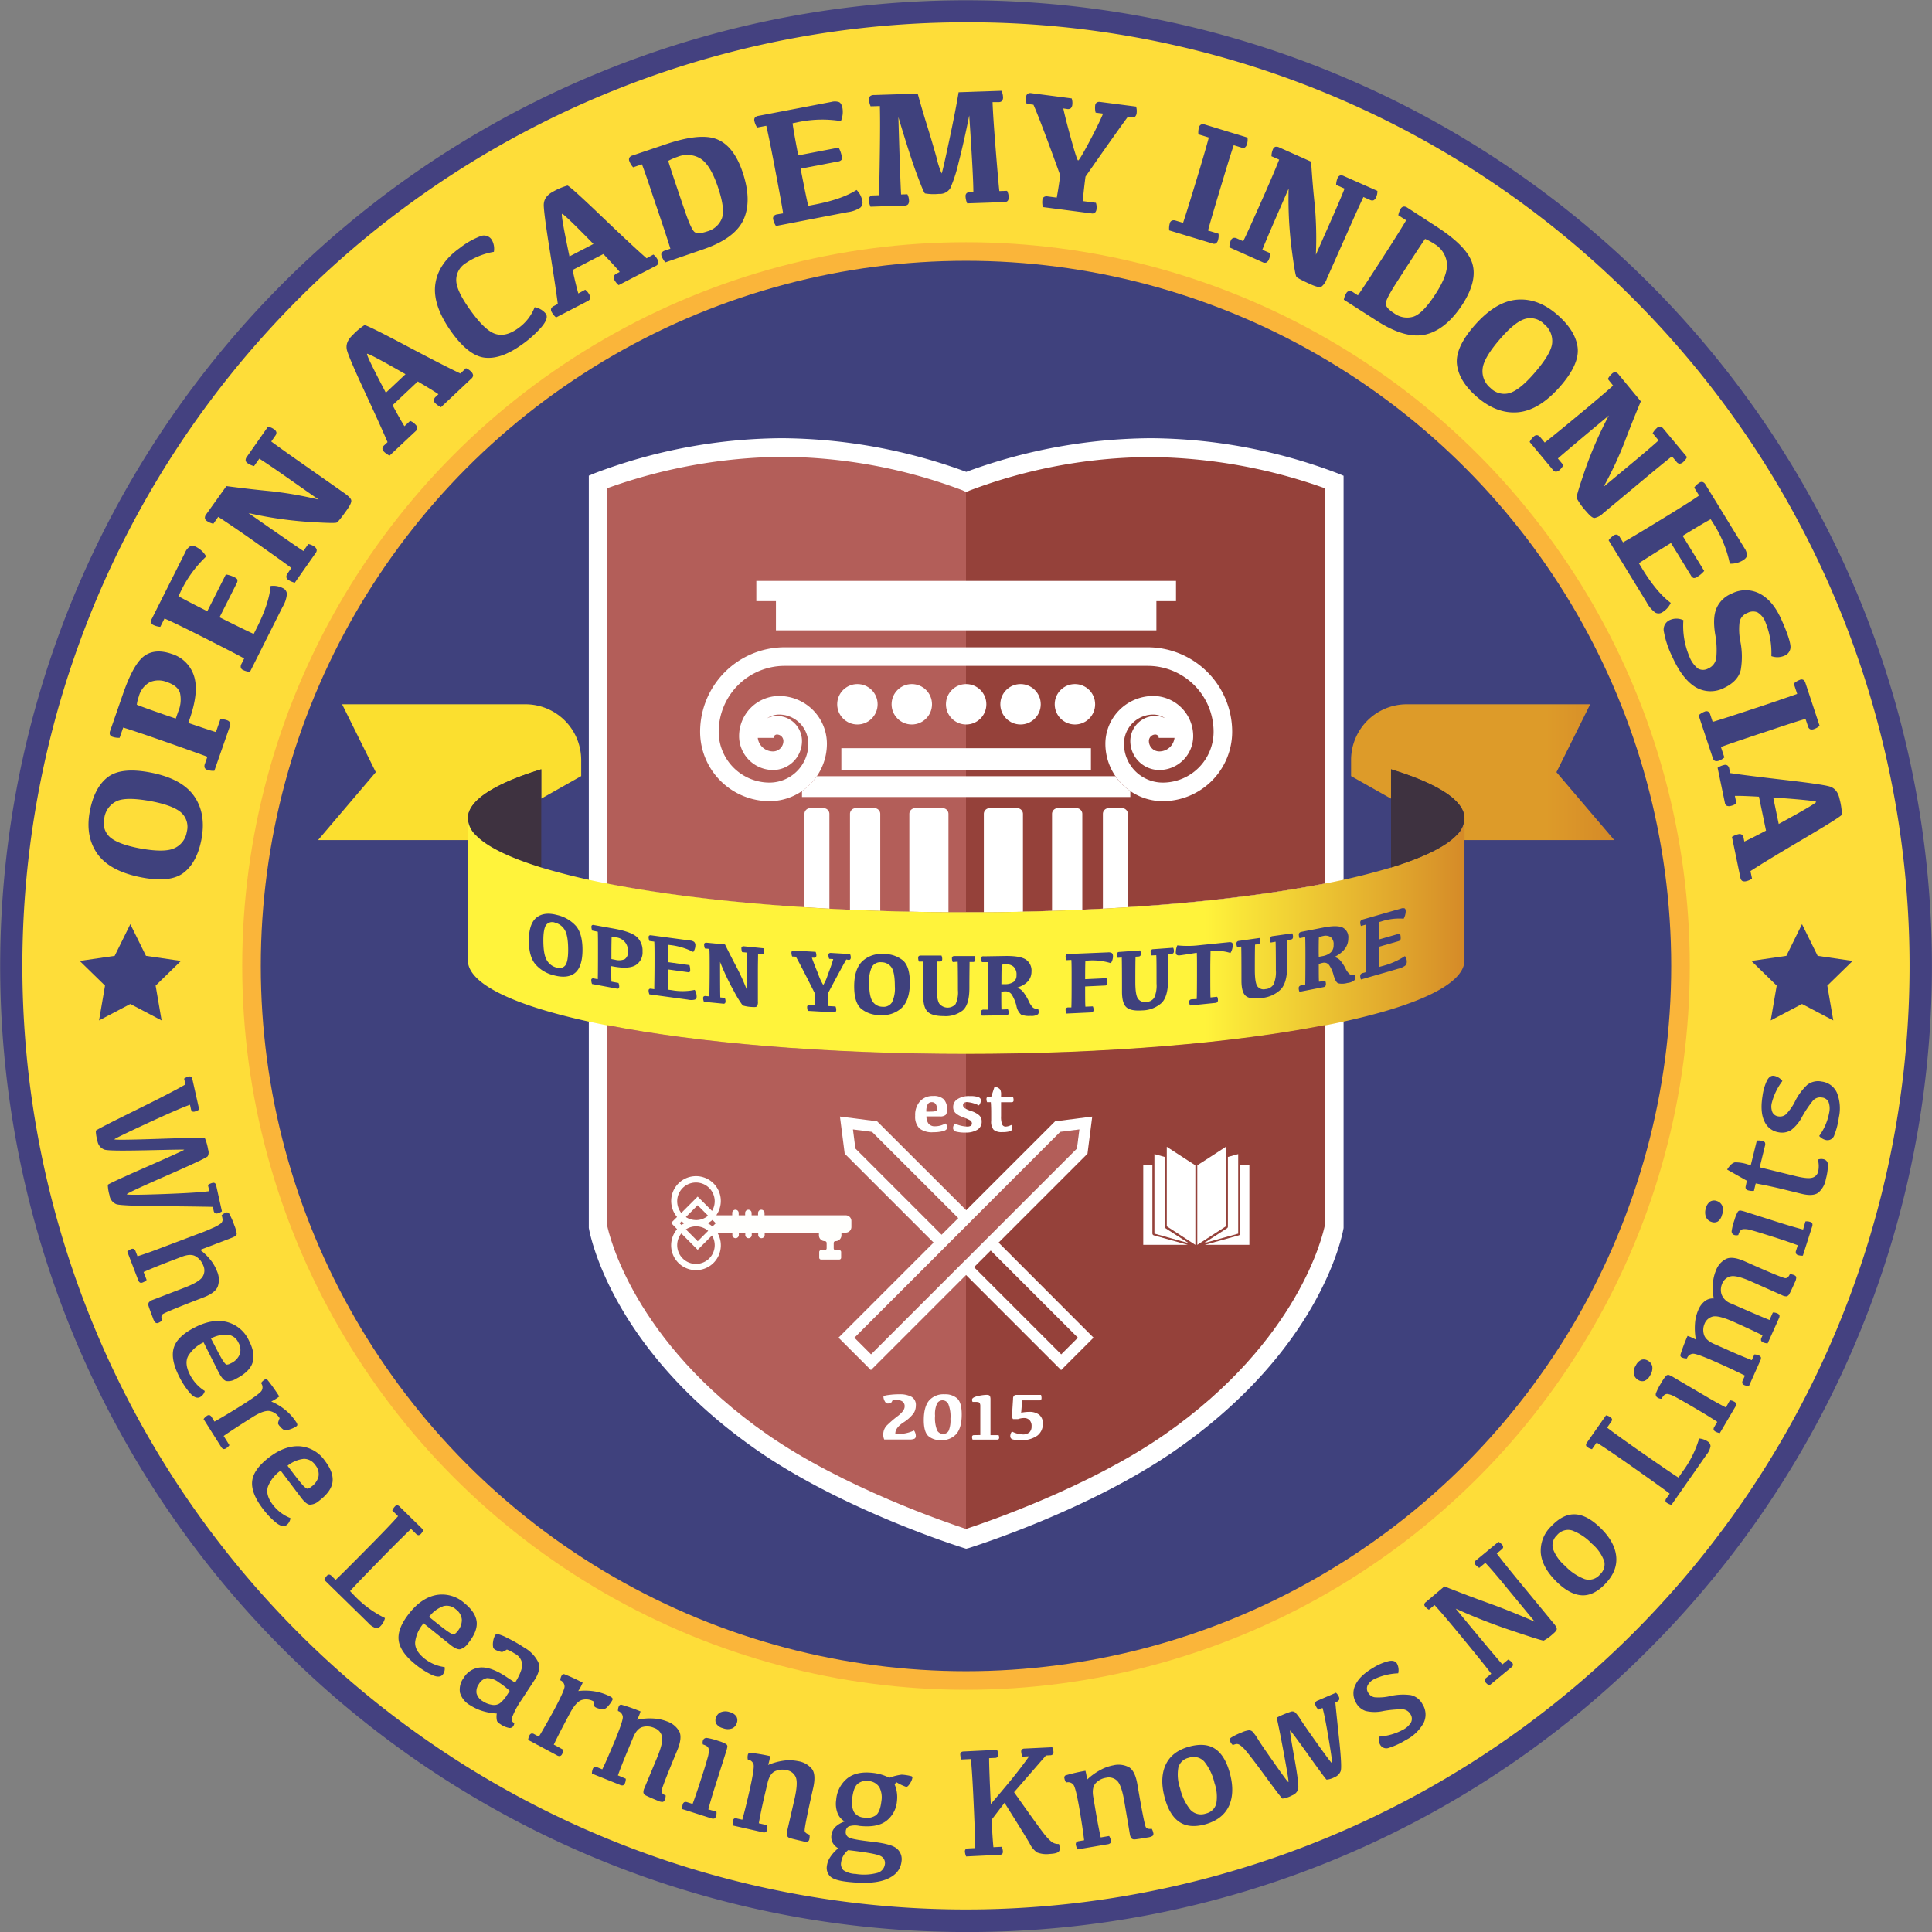 <svg xmlns="http://www.w3.org/2000/svg" xmlns:xlink="http://www.w3.org/1999/xlink" viewBox="0 0 520.06 520.06"><rect x="0" y="0" width="520.06" height="520.06" fill="#808080" stroke="none"/><defs><linearGradient id="a" x1="164.14" y1="373.6" x2="432.41" y2="373.6" gradientUnits="userSpaceOnUse"><stop offset="0.74" stop-color="#fff33b"/><stop offset="0.97" stop-color="#da972a"/><stop offset="1" stop-color="#d58a28"/></linearGradient><linearGradient id="b" x1="401.89" y1="329.43" x2="472.74" y2="329.43" gradientUnits="userSpaceOnUse"><stop offset="0.74" stop-color="#dd9b29"/><stop offset="1" stop-color="#d58a28"/></linearGradient></defs><title>logo-oai</title><path d="M298.23,641.64A260,260,0,1,1,482.1,565.48,258.33,258.33,0,0,1,298.23,641.64Z" transform="translate(-38.2 -121.57)" fill="#444180"/><path d="M298.23,127.57A254,254,0,1,0,477.86,202,252.37,252.37,0,0,0,298.23,127.57Z" transform="translate(-38.2 -121.57)" fill="#fedd39"/><circle cx="260.03" cy="260.03" r="194.83" fill="#fab53a"/><circle cx="260.03" cy="260.03" r="189.83" fill="#3f417d"/><path d="M298.27,538.46l-.74-.23c-1.32-.41-32.55-10.26-55.73-26.42-39.38-27.47-44.88-58.41-45.1-59.72l0-.41V249.61l1.54-.64a143.93,143.93,0,0,1,50.51-9.44,146.05,146.05,0,0,1,49.55,9.06,146.05,146.05,0,0,1,49.55-9.06A143.93,143.93,0,0,1,398.33,249l1.54.64,0,202.48c-.22,1.31-5.72,32.25-45.1,59.72-23.18,16.16-54.41,26-55.73,26.42Z" transform="translate(-38.2 -121.57)" fill="#fff"/><path d="M298.23,254V367.13l-4.76,0q-5.33,0-10.53-.15-4-.07-7.83-.21c-2.75-.08-5.46-.19-8.15-.31-1.86-.08-3.71-.18-5.54-.27-2.27-.13-4.51-.26-6.72-.41-16.48-1.05-31.5-2.7-44.37-4.81q-4.54-.74-8.7-1.55V253a143.12,143.12,0,0,1,47.05-8.46,139.56,139.56,0,0,1,48.59,9Z" transform="translate(-38.2 -121.57)" fill="#b35e59"/><path d="M394.83,253V359.4c-2.77.54-5.68,1.06-8.7,1.55-12.87,2.11-27.89,3.76-44.37,4.81-2.21.15-4.45.28-6.72.41-1.83.09-3.68.19-5.54.27-2.69.12-5.4.23-8.15.31q-3.87.13-7.83.21-5.2.12-10.53.15l-4.76,0V254l1-.4a139.56,139.56,0,0,1,48.59-9A143.43,143.43,0,0,1,394.83,253Z" transform="translate(-38.2 -121.57)" fill="#95413a"/><path d="M394.87,359.41v38.18c-24.4,4.77-58.66,7.74-96.6,7.74s-72.2-3-96.6-7.74V359.41q4.16.81,8.7,1.55c12.87,2.11,27.89,3.76,44.37,4.81,2.21.15,4.45.28,6.72.41,1.83.09,3.68.19,5.54.27,2.69.12,5.4.23,8.15.31q3.87.14,7.83.21,5.2.12,10.53.15l4.76,0,4.76,0q5.33,0,10.53-.15,4-.08,7.83-.21c2.75-.08,5.46-.19,8.15-.31,1.86-.08,3.71-.18,5.54-.27,2.27-.13,4.51-.26,6.72-.41,16.48-1,31.5-2.7,44.37-4.81C389.19,360.47,392.1,360,394.87,359.41Z" transform="translate(-38.2 -121.57)" fill="#95413a"/><path d="M347.15,295.81H249.39a22.76,22.76,0,0,0-22.73,22.73,18.71,18.71,0,0,0,18.69,18.69,15.47,15.47,0,0,0,15.44-15.45,12.87,12.87,0,0,0-12.85-12.86,10.8,10.8,0,0,0-10.79,10.79,9.15,9.15,0,0,0,9.13,9.13,7.81,7.81,0,0,0,7.8-7.81,6.75,6.75,0,0,0-6.74-6.74,5.91,5.91,0,0,0-2.65.63,5.76,5.76,0,0,1,3.25-1,7.87,7.87,0,0,1,7.85,7.86,10.46,10.46,0,0,1-10.44,10.45,13.7,13.7,0,0,1-13.69-13.69,17.76,17.76,0,0,1,17.73-17.73h97.76a17.76,17.76,0,0,1,17.73,17.73,13.7,13.7,0,0,1-13.68,13.69,10.46,10.46,0,0,1-10.45-10.45,7.87,7.87,0,0,1,7.86-7.86,5.75,5.75,0,0,1,3.24,1,5.91,5.91,0,0,0-2.65-.63,6.76,6.76,0,0,0-6.74,6.74,7.81,7.81,0,0,0,7.8,7.81,9.14,9.14,0,0,0,9.13-9.13,10.8,10.8,0,0,0-10.78-10.79,12.88,12.88,0,0,0-12.86,12.86,15.47,15.47,0,0,0,15.45,15.45,18.71,18.71,0,0,0,18.68-18.69A22.76,22.76,0,0,0,347.15,295.81Zm-100.7,24.38a.89.89,0,0,1,.89-.9,1.74,1.74,0,0,1,1.74,1.74,2.81,2.81,0,0,1-2.8,2.81,4.13,4.13,0,0,1-4.1-3.65Zm103.81,3.65a2.81,2.81,0,0,1-2.8-2.81,1.74,1.74,0,0,1,1.74-1.74.9.9,0,0,1,.9.9h4.26A4.13,4.13,0,0,1,350.26,323.84Z" transform="translate(-38.2 -121.57)" fill="#fff"/><circle cx="230.8" cy="189.58" r="5.44" fill="#fff"/><circle cx="245.44" cy="189.58" r="5.44" fill="#fff"/><circle cx="260.07" cy="189.58" r="5.44" fill="#fff"/><circle cx="274.71" cy="189.58" r="5.44" fill="#fff"/><circle cx="289.35" cy="189.58" r="5.44" fill="#fff"/><polygon points="203.59 156.37 203.59 161.81 208.87 161.81 208.87 169.68 311.28 169.68 311.28 161.81 316.56 161.81 316.56 156.37 203.59 156.37" fill="#fff"/><rect x="226.48" y="201.4" width="67.18" height="5.82" fill="#fff"/><path d="M342.46,334.51v1.6H254.08v-1.6a15.41,15.41,0,0,0,4-4h80.34A15.41,15.41,0,0,0,342.46,334.51Z" transform="translate(-38.2 -121.57)" fill="#fff"/><path d="M293.51,340.67v26.45q-5.33,0-10.53-.15v-26.3a1.54,1.54,0,0,1,1.55-1.55H292A1.54,1.54,0,0,1,293.51,340.67Z" transform="translate(-38.2 -121.57)" fill="#fff"/><path d="M275.15,340.67v26.09c-2.75-.08-5.46-.19-8.15-.31V340.67a1.54,1.54,0,0,1,1.55-1.55h5.05A1.54,1.54,0,0,1,275.15,340.67Z" transform="translate(-38.2 -121.57)" fill="#fff"/><path d="M261.46,340.66v25.52c-2.27-.13-4.51-.26-6.72-.41V340.66a1.54,1.54,0,0,1,1.54-1.54h3.64A1.54,1.54,0,0,1,261.46,340.66Z" transform="translate(-38.2 -121.57)" fill="#fff"/><path d="M313.56,340.67V367q-5.21.12-10.53.15V340.67a1.54,1.54,0,0,1,1.55-1.55H312A1.54,1.54,0,0,1,313.56,340.67Z" transform="translate(-38.2 -121.57)" fill="#fff"/><path d="M329.54,340.67v25.78c-2.69.12-5.4.23-8.15.31V340.67a1.54,1.54,0,0,1,1.55-1.55H328A1.54,1.54,0,0,1,329.54,340.67Z" transform="translate(-38.2 -121.57)" fill="#fff"/><path d="M341.8,340.66v25.11c-2.21.15-4.45.28-6.72.41V340.66a1.54,1.54,0,0,1,1.54-1.54h3.64A1.54,1.54,0,0,1,341.8,340.66Z" transform="translate(-38.2 -121.57)" fill="#fff"/><path d="M194.65,326.16v4.32l-10.75,6.07v-7.9c-12.53,3.85-19.76,8.38-19.76,13.22v5.84H123.81l15.55-18.28-9.07-18.28h49.35a15,15,0,0,1,15,14.67C194.65,325.93,194.65,326.05,194.65,326.16Z" transform="translate(-38.2 -121.57)" fill="#fbdf2f"/><path d="M183.9,328.65v26.44c-8.48-2.61-14.53-5.52-17.55-8.63a6.66,6.66,0,0,1-2.21-4.59C164.14,337,171.37,332.5,183.9,328.65Z" transform="translate(-38.2 -121.57)" fill="#3e3240"/><path d="M432.41,341.87v38.19c0,6.81-14.29,13-37.54,17.53-24.4,4.77-58.66,7.74-96.6,7.74s-72.2-3-96.6-7.74c-23.24-4.54-37.53-10.72-37.53-17.53V341.87a6.66,6.66,0,0,0,2.21,4.59c3,3.11,9.07,6,17.55,8.63a180.42,180.42,0,0,0,17.77,4.32q4.16.81,8.7,1.55c12.87,2.11,27.89,3.76,44.37,4.81,2.21.15,4.45.28,6.72.41,1.83.09,3.68.19,5.54.27,2.69.12,5.4.23,8.15.31q3.87.14,7.83.21,5.2.12,10.53.15l4.76,0,4.76,0q5.33,0,10.53-.15,4-.08,7.83-.21c2.75-.08,5.46-.19,8.15-.31,1.86-.08,3.71-.18,5.54-.27,2.27-.13,4.51-.26,6.72-.41,16.48-1,31.5-2.7,44.37-4.81,3-.49,5.93-1,8.7-1.55a180.42,180.42,0,0,0,17.77-4.32c8.48-2.61,14.53-5.52,17.56-8.63A6.66,6.66,0,0,0,432.41,341.87Z" transform="translate(-38.2 -121.57)" fill="url(#a)"/><path d="M432.41,347.71v-5.84c0-4.84-7.23-9.37-19.77-13.22v7.9l-10.75-6.07v-4.32c0-.11,0-.23,0-.34a15,15,0,0,1,15-14.67h49.36l-9.08,18.28,15.56,18.28Z" transform="translate(-38.2 -121.57)" fill="url(#b)"/><path d="M432.41,341.87a6.66,6.66,0,0,1-2.21,4.59c-3,3.11-9.08,6-17.56,8.63V328.65C425.18,332.5,432.41,337,432.41,341.87Z" transform="translate(-38.2 -121.57)" fill="#3e3240"/><path d="M182.62,368.56c1.37-1.09,3.23-1.32,5.6-.67a9.69,9.69,0,0,1,5.08,3Q195,373,195,377.24c0,3.05-.69,5.12-2,6.21s-3.27,1.31-5.71.65a9.46,9.46,0,0,1-5-3q-1.73-2.08-1.73-6.35Q180.57,370.21,182.62,368.56ZM185.37,380a4.16,4.16,0,0,0,2.56,2,2.06,2.06,0,0,0,2.46-.6c.5-.71.75-2.09.75-4.12,0-2.58-.31-4.37-.91-5.37a4.2,4.2,0,0,0-2.56-1.95,2.08,2.08,0,0,0-2.47.6c-.49.71-.74,2.08-.74,4.11Q184.46,378.47,185.37,380Z" transform="translate(-38.2 -121.57)" fill="#3f417d"/><path d="M197.6,372.06a3.07,3.07,0,0,1-.2-1,.5.5,0,0,1,.17-.44.61.61,0,0,1,.5-.05l5.55,1q4.47.82,6,2.21a5,5,0,0,1,1.54,3.9,4,4,0,0,1-1.87,3.7c-1.24.75-3.24.86-6,.35l-.55-.1c0,2,0,3.42.05,4.18l1.89.35a2.34,2.34,0,0,1,.2.91.73.73,0,0,1-.15.54.55.55,0,0,1-.48.08l-6.69-1.25a3.12,3.12,0,0,1-.2-1,.46.46,0,0,1,.17-.43.68.68,0,0,1,.51-.06l1.07.2q.06-1.49.06-7.84c0-2.29,0-3.93-.06-4.94Zm6.17,7.86a4,4,0,0,0,2.61-.16,2.23,2.23,0,0,0,.84-2.09A3.53,3.53,0,0,0,204,373.9a4.68,4.68,0,0,0-1.17-.1c0,.48-.05,1.87-.05,4.17v1.76Z" transform="translate(-38.2 -121.57)" fill="#3f417d"/><path d="M224,374.75a2,2,0,0,1,1.06.37,1.26,1.26,0,0,1,.32,1,3,3,0,0,1-.57,1.7,18.13,18.13,0,0,0-6.24-1.86l-.56-.07c-.05.75-.07,2.31-.07,4.66l5.85.81a4.54,4.54,0,0,1,.2,1.32.69.69,0,0,1-.14.51.7.7,0,0,1-.54.06l-5.37-.74c0,3,0,4.83.07,5.46l1,.13a16.25,16.25,0,0,0,6.2-.07,3.34,3.34,0,0,1,.51,1.75.86.86,0,0,1-.47.86,4.16,4.16,0,0,1-1.93,0l-10.32-1.41a2.91,2.91,0,0,1-.21-1,.51.51,0,0,1,.18-.44.71.71,0,0,1,.51-.07l.84.12c0-1,.07-3.62.07-7.86,0-2.29,0-3.93-.07-4.94l-1.32-.18a2.86,2.86,0,0,1-.21-1,.5.5,0,0,1,.18-.45.71.71,0,0,1,.51-.07Z" transform="translate(-38.2 -121.57)" fill="#3f417d"/><path d="M233.36,375.8q1.56,3.17,3,5.88a58.24,58.24,0,0,1,3,6.65v-5.4c0-2.29,0-3.93-.07-4.94l-1.32-.13a3,3,0,0,1-.2-1,.52.52,0,0,1,.18-.46.7.7,0,0,1,.51-.1l5.25.53a2.18,2.18,0,0,1,.19.88.81.81,0,0,1-.15.57.63.63,0,0,1-.49.11l-1-.1c0,1-.05,2.64-.05,4.94v7.86a2.32,2.32,0,0,1-.25,1.38c-.18.18-.63.23-1.36.16a9.68,9.68,0,0,1-2.47-.41,28.3,28.3,0,0,1-2.33-3.78,63.89,63.89,0,0,1-3.77-7.95q0,8.06.06,9.57l1.21.12a2,2,0,0,1,.2.89.8.8,0,0,1-.15.56.62.62,0,0,1-.48.11l-5.19-.51a2.82,2.82,0,0,1-.21-1,.53.53,0,0,1,.18-.45.7.7,0,0,1,.51-.09l1,.09c0-1,.07-3.61.07-7.84,0-2.29,0-3.94-.08-4.94l-1.2-.12a2.81,2.81,0,0,1-.21-1,.5.5,0,0,1,.17-.45.72.72,0,0,1,.51-.1Z" transform="translate(-38.2 -121.57)" fill="#3f417d"/><path d="M266,379.85q-1.32,2.32-4.87,9c0,1.35,0,2.52.07,3.53l1.9.11a2.13,2.13,0,0,1,.2.88.75.75,0,0,1-.16.56.62.62,0,0,1-.48.14l-7-.4a2.94,2.94,0,0,1-.19-1,.54.54,0,0,1,.17-.46.68.68,0,0,1,.5-.11l1.31.07c.06-1,.09-2.06.09-3.2q-3.75-7.51-5.1-9.87l-1-.06a2.86,2.86,0,0,1-.2-1,.56.56,0,0,1,.18-.47.76.76,0,0,1,.51-.12l5.82.34a2.16,2.16,0,0,1,.2.88.76.76,0,0,1-.16.57.63.63,0,0,1-.49.13l-.56,0q.48,1.4,1.69,4.34a14.6,14.6,0,0,0,1.38,3,11.24,11.24,0,0,0,1.2-2.7c.7-1.8,1.19-3.23,1.48-4.27l-1.09-.07a2.65,2.65,0,0,1-.2-1,.58.58,0,0,1,.17-.47.74.74,0,0,1,.51-.12l5.13.3a2,2,0,0,1,.2.88.81.81,0,0,1-.15.57.62.62,0,0,1-.48.13Z" transform="translate(-38.2 -121.57)" fill="#3f417d"/><path d="M270.26,380.38a7.47,7.47,0,0,1,5.8-2,7.93,7.93,0,0,1,5.27,1.78c1.2,1.12,1.79,3.09,1.79,5.94,0,3-.7,5.28-2.12,6.7a7.59,7.59,0,0,1-5.91,2,7.71,7.71,0,0,1-5.17-1.78q-1.79-1.66-1.79-5.93Q268.13,382.52,270.26,380.38Zm2.85,10.8a3.21,3.21,0,0,0,2.65,1.39,2.66,2.66,0,0,0,2.55-1.19,8.61,8.61,0,0,0,.77-4.3q0-3.85-.94-5.15a3.26,3.26,0,0,0-2.65-1.34,2.66,2.66,0,0,0-2.55,1.19,8.64,8.64,0,0,0-.78,4.3Q272.16,389.85,273.11,391.18Z" transform="translate(-38.2 -121.57)" fill="#3f417d"/><path d="M294.66,380.54a2.43,2.43,0,0,1-.22-1,.59.59,0,0,1,.18-.48.85.85,0,0,1,.52-.14l5.39,0a2.12,2.12,0,0,1,.2.87.86.86,0,0,1-.16.58.66.66,0,0,1-.48.15h-.9c0,1-.05,3.33-.05,7q0,4.44-1.75,6a7.41,7.41,0,0,1-5.2,1.56c-2.07,0-3.51-.41-4.3-1.19s-1.18-2.2-1.18-4.29q0-7.69-.06-9.19h-1.1a2.77,2.77,0,0,1-.2-1,.62.62,0,0,1,.17-.48.8.8,0,0,1,.51-.14l5.6,0a2.12,2.12,0,0,1,.2.87.84.84,0,0,1-.15.58.62.62,0,0,1-.48.16h-.8q-.06,1.55-.06,6.81,0,3.42.69,4.5a2.88,2.88,0,0,0,4.39.15,7.45,7.45,0,0,0,.64-3.78q0-6.09-.07-7.64Z" transform="translate(-38.2 -121.57)" fill="#3f417d"/><path d="M309.51,393.25a1.84,1.84,0,0,1,.2.86.9.9,0,0,1-.15.58.66.66,0,0,1-.48.17l-6.58.1a2.44,2.44,0,0,1-.22-1,.58.58,0,0,1,.18-.47.79.79,0,0,1,.52-.15l1.08,0q.06-1.5.06-7.85c0-2.29,0-3.93-.06-4.93l-1.55,0a2.56,2.56,0,0,1-.2-1,.59.59,0,0,1,.17-.48A.74.74,0,0,1,303,379l6.08-.1c2.43,0,4.18.28,5.22.94a3.54,3.54,0,0,1,1.56,3.23c0,2.06-1.27,3.51-3.83,4.35a4,4,0,0,1,1.63,1.21,13.72,13.72,0,0,1,1.41,2.32,5.73,5.73,0,0,0,1.21,1.86,2.17,2.17,0,0,0,1.38.35c.21.69.18,1.17-.07,1.44a3.1,3.1,0,0,1-2,.43,5.7,5.7,0,0,1-2.53-.35,4.08,4.08,0,0,1-1.26-2.37,10.52,10.52,0,0,0-1.21-2.95,2,2,0,0,0-1.79-.94,4.27,4.27,0,0,0-1.07.14c0,2.32,0,3.91.05,4.75Zm-1.75-6.76.95,0a4,4,0,0,0,2.31-.6,2.12,2.12,0,0,0,.8-1.83,2.81,2.81,0,0,0-.79-2.27,2.94,2.94,0,0,0-2-.66,5.51,5.51,0,0,0-1.21.14c0,.49-.05,1.89-.05,4.18Z" transform="translate(-38.2 -121.57)" fill="#3f417d"/><path d="M336.41,377.93a1.9,1.9,0,0,1,1.07.18c.21.14.32.45.32.93a3.47,3.47,0,0,1-.57,1.8,16.6,16.6,0,0,0-6.3-.69l-.56,0c-.05.77-.07,2.45-.07,5l5.74-.27a3.94,3.94,0,0,1,.2,1.28.73.73,0,0,1-.14.54.75.75,0,0,1-.52.16l-5.28.25c0,2.83,0,4.65.07,5.44l2-.09a2,2,0,0,1,.2.86.9.9,0,0,1-.15.58.69.69,0,0,1-.49.19l-6.68.31a2.54,2.54,0,0,1-.21-1,.6.6,0,0,1,.18-.48.84.84,0,0,1,.51-.17l.86,0q.08-1.5.07-7.85c0-2.29,0-3.93-.07-4.93l-1.34.06a2.54,2.54,0,0,1-.21-1,.63.63,0,0,1,.18-.49.84.84,0,0,1,.51-.17Z" transform="translate(-38.2 -121.57)" fill="#3f417d"/><path d="M348.14,378.75a2.54,2.54,0,0,1-.21-1,.63.63,0,0,1,.18-.49.78.78,0,0,1,.51-.18l5.38-.39a2,2,0,0,1,.2.85.89.89,0,0,1-.15.59.67.67,0,0,1-.48.19l-.9.07c0,1-.06,3.34-.05,7q0,4.44-1.75,6.16a8,8,0,0,1-5.18,2c-2.07.15-3.5-.13-4.29-.85s-1.18-2.11-1.18-4.19q0-7.69-.06-9.19l-1.1.08a2.63,2.63,0,0,1-.2-1A.62.62,0,0,1,339,378a.84.84,0,0,1,.51-.19l5.59-.4a2,2,0,0,1,.2.85.89.89,0,0,1-.15.59.67.67,0,0,1-.48.2l-.8.05q-.06,1.56-.06,6.82,0,3.42.69,4.44a2.24,2.24,0,0,0,2.18.92,2.67,2.67,0,0,0,2.2-1.11,7.9,7.9,0,0,0,.64-3.83c0-4.07,0-6.61-.07-7.64Z" transform="translate(-38.2 -121.57)" fill="#3f417d"/><path d="M360.34,390.48q.07-1.51.07-7.86c0-2.29,0-3.82-.06-4.58q-4.05.65-4.56.69a1.22,1.22,0,0,1-.82-.12.89.89,0,0,1-.26-.77,4.75,4.75,0,0,1,.4-1.79,26,26,0,0,0,6-.05l7.85-.8a1.38,1.38,0,0,1,.81.09c.18.1.26.34.26.72a4,4,0,0,1-.62,2.09,11.6,11.6,0,0,0-5.07-.47l-.29,0c0,.77-.06,2.3-.06,4.6,0,4.22,0,6.84.06,7.83l1.79-.18a1.8,1.8,0,0,1,.21.84.85.85,0,0,1-.16.59.73.73,0,0,1-.49.22l-6.87.7a2.42,2.42,0,0,1-.21-1,.65.65,0,0,1,.17-.48.85.85,0,0,1,.51-.2Z" transform="translate(-38.2 -121.57)" fill="#3f417d"/><path d="M380.25,375.29a2.45,2.45,0,0,1-.21-1,.7.7,0,0,1,.17-.5,1,1,0,0,1,.51-.22l5.34-.75a2,2,0,0,1,.2.84,1,1,0,0,1-.15.61.77.77,0,0,1-.48.22l-.89.13c0,1-.05,3.34-.05,7q0,4.44-1.73,6.28a8.42,8.42,0,0,1-5.15,2.31c-2.06.29-3.48.11-4.26-.55s-1.17-2-1.17-4.12q0-7.68-.06-9.18l-1.09.15a2.53,2.53,0,0,1-.2-.95.69.69,0,0,1,.17-.5.86.86,0,0,1,.51-.22l5.54-.78a1.79,1.79,0,0,1,.2.84.94.94,0,0,1-.15.6.73.73,0,0,1-.47.23l-.79.11q-.06,1.56-.06,6.82c0,2.28.23,3.74.68,4.39a2.07,2.07,0,0,0,2.16.77,2.83,2.83,0,0,0,2.19-1.25,8.25,8.25,0,0,0,.63-3.88q0-6.09-.07-7.63Z" transform="translate(-38.2 -121.57)" fill="#3f417d"/><path d="M394.92,385.59a1.78,1.78,0,0,1,.19.83,1,1,0,0,1-.15.6.77.77,0,0,1-.47.26L388,388.55a2.38,2.38,0,0,1-.21-1,.68.68,0,0,1,.18-.5.87.87,0,0,1,.5-.24l1.07-.21q.06-1.51.06-7.87,0-3.42-.06-4.92l-1.53.3a2.47,2.47,0,0,1-.19-.94.73.73,0,0,1,.16-.51,1,1,0,0,1,.5-.25l6-1.17q3.58-.7,5.12,0a2.91,2.91,0,0,1,1.54,2.95c0,2.07-1.25,3.74-3.76,5a3.05,3.05,0,0,1,1.6.92,11,11,0,0,1,1.38,2.08,4.55,4.55,0,0,0,1.19,1.64,1.93,1.93,0,0,0,1.35.1,1.55,1.55,0,0,1-.07,1.46,3.49,3.49,0,0,1-1.92.77,5.2,5.2,0,0,1-2.48.1c-.46-.18-.87-.89-1.24-2.15a8.46,8.46,0,0,0-1.19-2.73,1.65,1.65,0,0,0-1.75-.63,4.89,4.89,0,0,0-1.06.33c0,2.33,0,3.91.06,4.75Zm-1.73-6.45.93-.18a4.56,4.56,0,0,0,2.28-1,2.53,2.53,0,0,0,.78-2,2.47,2.47,0,0,0-.77-2.14,2.58,2.58,0,0,0-2-.3,5.79,5.79,0,0,0-1.18.35q-.06.75-.06,4.2Z" transform="translate(-38.2 -121.57)" fill="#3f417d"/><path d="M415.28,366.15a1.65,1.65,0,0,1,1-.07c.21.09.31.38.31.86a4.26,4.26,0,0,1-.55,1.93,15.41,15.41,0,0,0-6.06.75l-.54.15c0,.78-.07,2.35-.07,4.7l5.68-1.63a3.78,3.78,0,0,1,.19,1.23,1,1,0,0,1-.13.58,1.08,1.08,0,0,1-.52.28l-5.22,1.5c0,3,0,4.81.07,5.42l.94-.26a20.28,20.28,0,0,0,6-2.65,2.4,2.4,0,0,1,.5,1.53,1.39,1.39,0,0,1-.46,1.06,5.42,5.42,0,0,1-1.87.81l-10,2.89a2.41,2.41,0,0,1-.2-.94.77.77,0,0,1,.17-.51,1,1,0,0,1,.49-.29l.83-.23c0-1,.06-3.65.06-7.89,0-2.29,0-3.92-.06-4.91l-1.29.37a2.4,2.4,0,0,1-.2-.93.77.77,0,0,1,.17-.52,1,1,0,0,1,.49-.29Z" transform="translate(-38.2 -121.57)" fill="#3f417d"/><path d="M64.39,351.37q-3.3-4.71-2-11.49,1.23-6.39,4.84-9.13t11.47-1.23q8.42,1.62,11.73,6.32t2,11.67q-1.2,6.23-4.8,9t-11.47,1.22Q67.71,356.07,64.39,351.37Zm20.74-1.47a5.78,5.78,0,0,0,3.35-4.41A5.17,5.17,0,0,0,87,340.33q-2.07-1.87-7.68-3-7.12-1.37-9.77-.08a5.9,5.9,0,0,0-3.26,4.45,5.17,5.17,0,0,0,1.44,5.16q2.07,1.88,7.69,3Q82.39,351.19,85.13,349.9Z" transform="translate(-38.2 -121.57)" fill="#3f417d"/><path d="M70.4,320.17a5,5,0,0,1-1.87-.25,1.13,1.13,0,0,1-.74-.6,1.44,1.44,0,0,1,.06-1l3.47-10q2.81-8.07,5.71-10.17t7.36-.57a9.08,9.08,0,0,1,6,5.86q1.44,4.28-1.15,11.73l-.35,1q5.38,1.84,7.43,2.46l1.19-3.41a3.85,3.85,0,0,1,1.66.18,1.58,1.58,0,0,1,.92.63,1.2,1.2,0,0,1,0,1L95.9,329.05a4.82,4.82,0,0,1-1.89-.24,1.09,1.09,0,0,1-.72-.6,1.47,1.47,0,0,1,.06-1l.67-1.93q-2.62-1-13.88-4.94-6.09-2.11-8.78-2.93Zm15.75-7a8.28,8.28,0,0,0,.49-5.1q-.61-1.9-3.45-2.88a6,6,0,0,0-4.64,0,6.16,6.16,0,0,0-3,3.9,9.46,9.46,0,0,0-.52,2.17c.84.37,3.31,1.26,7.38,2.68L85.51,315Z" transform="translate(-38.2 -121.57)" fill="#3f417d"/><path d="M88.05,270.25a3.58,3.58,0,0,1,1.29-1.6,2.07,2.07,0,0,1,1.85.25,6.3,6.3,0,0,1,2.51,2.47,31.75,31.75,0,0,0-7,9.73l-.48.94c1.25.72,3.84,2.08,7.78,4.06l5-9.9a7.77,7.77,0,0,1,2.33.76c.45.22.71.45.78.68a1.54,1.54,0,0,1-.23,1l-4.58,9.09q7.58,3.79,9.2,4.48l.82-1.63q3.33-6.62,3.72-11.27a5.56,5.56,0,0,1,3.25.55,1.84,1.84,0,0,1,1.14,1.59,8.13,8.13,0,0,1-1.17,3.5l-8.77,17.47a4.8,4.8,0,0,1-1.84-.49,1,1,0,0,1-.63-.68,1.46,1.46,0,0,1,.19-1l.72-1.43q-2.48-1.39-13.12-6.76-5.76-2.89-8.33-4l-1.13,2.24a5.13,5.13,0,0,1-1.83-.48,1.09,1.09,0,0,1-.64-.69,1.41,1.41,0,0,1,.19-1Z" transform="translate(-38.2 -121.57)" fill="#3f417d"/><path d="M99.14,252.42q6.31.83,11.83,1.36a100.59,100.59,0,0,1,13,2.27l-8.3-5.81q-5.28-3.7-7.66-5.21l-1.42,2a5.08,5.08,0,0,1-1.73-.76,1.06,1.06,0,0,1-.54-.78,1.42,1.42,0,0,1,.33-.95l5.68-8.1a3.76,3.76,0,0,1,1.54.62,1.56,1.56,0,0,1,.73.86,1.24,1.24,0,0,1-.29.93l-1.09,1.57q2.25,1.68,7.55,5.39l12.08,8.47c1.15.8,1.77,1.44,1.89,1.91s-.22,1.28-1,2.41c-1.57,2.24-2.54,3.46-2.92,3.64s-3,.11-8-.22a104.84,104.84,0,0,1-15.72-2.34q12.4,8.68,14.77,10.21l1.31-1.87a3.84,3.84,0,0,1,1.55.62,1.53,1.53,0,0,1,.71.86,1.17,1.17,0,0,1-.26.91l-5.62,8a5.07,5.07,0,0,1-1.75-.75,1.08,1.08,0,0,1-.53-.77,1.54,1.54,0,0,1,.33-.95l1-1.49q-2.23-1.72-12-8.57-5.3-3.68-7.67-5.18l-1.3,1.85a4.91,4.91,0,0,1-1.74-.73,1.09,1.09,0,0,1-.54-.78,1.39,1.39,0,0,1,.33-1Z" transform="translate(-38.2 -121.57)" fill="#3f417d"/><path d="M136.29,209.1q.51-.15,11.08,5.45t14.76,7.56l1.5-1.42a3.86,3.86,0,0,1,1.39.93,1.59,1.59,0,0,1,.53,1,1.22,1.22,0,0,1-.46.86l-8.18,7.7a5.2,5.2,0,0,1-1.56-1.1,1.06,1.06,0,0,1-.35-.86,1.41,1.41,0,0,1,.51-.86l.71-.67q-1.33-.93-5.56-3.43l-6.79,6.39c1.51,2.8,2.58,4.69,3.2,5.65l1.53-1.43a3.66,3.66,0,0,1,1.38.93,1.52,1.52,0,0,1,.53,1,1.13,1.13,0,0,1-.44.84l-7,6.57a5.38,5.38,0,0,1-1.56-1.1,1.08,1.08,0,0,1-.36-.85,1.44,1.44,0,0,1,.51-.86l.86-.81q-1.77-4.17-6-13.27T131.64,216q-.66-2.21,1.46-4.2A17.33,17.33,0,0,1,136.29,209.1Zm11.07,13.2q-10.05-5.76-10.35-5.48t5.05,10.47Z" transform="translate(-38.2 -121.57)" fill="#3f417d"/><path d="M182.12,204.27a4.87,4.87,0,0,1,3,1.75q.86,1.22-1.21,3.64a29.73,29.73,0,0,1-5.44,4.82q-5.45,3.87-9.8,3.37t-9-7q-5.07-7.15-4.29-12.78t6.61-9.76a21,21,0,0,1,5.68-3.21,2.47,2.47,0,0,1,2.89,1,4.8,4.8,0,0,1,.58,3.26,19.27,19.27,0,0,0-7.59,3.06,5.34,5.34,0,0,0-2.54,4.61q.06,2.76,3.5,7.61,4,5.72,6.85,6.75t6.25-1.41A12.48,12.48,0,0,0,182.12,204.27Z" transform="translate(-38.2 -121.57)" fill="#3f417d"/><path d="M190.94,171.52q.54,0,9.17,8.26t12.14,11.31l1.83-1a3.86,3.86,0,0,1,1.08,1.27,1.54,1.54,0,0,1,.24,1.09,1.21,1.21,0,0,1-.67.7l-10,5.17a5,5,0,0,1-1.19-1.48,1.1,1.1,0,0,1-.11-.93,1.54,1.54,0,0,1,.73-.69l.86-.44q-1-1.26-4.41-4.83l-8.28,4.3c.69,3.11,1.21,5.22,1.55,6.31l1.85-1a3.86,3.86,0,0,1,1.08,1.27,1.54,1.54,0,0,1,.24,1.09,1.16,1.16,0,0,1-.65.69l-8.52,4.41a5.28,5.28,0,0,1-1.19-1.48,1.12,1.12,0,0,1-.12-.92,1.44,1.44,0,0,1,.73-.68l1.05-.55q-.57-4.48-2.16-14.4t-1.62-12.22q0-2.31,2.55-3.64A17.52,17.52,0,0,1,190.94,171.52Zm7,15.72q-8.08-8.28-8.45-8.1t2,11.45Z" transform="translate(-38.2 -121.57)" fill="#3f417d"/><path d="M217.24,160.46q9.4-3.21,13.92-1.42t6.89,8.73q2.61,7.68.34,12.82t-10.91,8.1l-10.17,3.5a5.25,5.25,0,0,1-1-1.65,1.07,1.07,0,0,1,0-.92,1.47,1.47,0,0,1,.82-.58l1.52-.52q-.79-2.72-4.64-14Q212,168.41,211,165.8l-2.37.81a5,5,0,0,1-1-1.62,1.1,1.1,0,0,1,0-1,1.4,1.4,0,0,1,.83-.57Zm.83,4.42q.88,2.94,4.51,13.54c1.12,3.29,2,5.16,2.59,5.61s1.75.39,3.45-.19a5.85,5.85,0,0,0,3.92-3.55c.6-1.68.23-4.51-1.13-8.49s-2.9-6.44-4.66-7.55a6.86,6.86,0,0,0-6.15-.47A14.93,14.93,0,0,0,218.07,164.88Z" transform="translate(-38.2 -121.57)" fill="#3f417d"/><path d="M262,149a3.56,3.56,0,0,1,2.05.05q.67.3.93,1.62a6.24,6.24,0,0,1-.43,3.49,31.64,31.64,0,0,0-12,.39l-1,.2q.27,2.15,1.52,8.64l10.89-2.09a8.05,8.05,0,0,1,.82,2.31,1.42,1.42,0,0,1-.07,1,1.47,1.47,0,0,1-1,.44l-10,1.92q1.62,8.31,2.06,10l1.8-.35q7.28-1.4,11.2-3.92a5.52,5.52,0,0,1,1.54,2.91,1.83,1.83,0,0,1-.55,1.87,8.22,8.22,0,0,1-3.49,1.21l-19.19,3.71a4.88,4.88,0,0,1-.75-1.76,1.07,1.07,0,0,1,.16-.91,1.46,1.46,0,0,1,.9-.46L249,179q-.41-2.81-2.66-14.52-1.22-6.33-1.87-9.06l-2.46.47a5,5,0,0,1-.74-1.74,1.1,1.1,0,0,1,.15-.94,1.54,1.54,0,0,1,.9-.45Z" transform="translate(-38.2 -121.57)" fill="#3f417d"/><path d="M285.23,146.77q1.15,4.2,2.46,8.39t2.56,8.64a26.26,26.26,0,0,0,1.41,4.45c.11,0,.78-2.88,2-8.62s2.08-10.15,2.58-13.23l11.52-.39a3.84,3.84,0,0,1,.43,1.61,1.58,1.58,0,0,1-.25,1.1,1.17,1.17,0,0,1-.89.33l-1.67,0q.12,3.72.82,12.43t1,11.52l2.08-.07a3.76,3.76,0,0,1,.43,1.61,1.53,1.53,0,0,1-.25,1.09,1.19,1.19,0,0,1-.91.34l-10,.34a5.24,5.24,0,0,1-.44-1.86,1.1,1.1,0,0,1,.29-.88,1.42,1.42,0,0,1,1-.3l.81,0q0-4.24-1.11-20.63-1.46,7.29-2.86,12.69a39.44,39.44,0,0,1-2.22,6.87,3.3,3.3,0,0,1-3.06,1.56,14.08,14.08,0,0,1-3.76-.12c-.26-.15-1-1.94-2.27-5.35s-2.89-8.48-4.9-15.2q.48,16.59.73,20.83l1.69-.05a3.69,3.69,0,0,1,.43,1.61,1.62,1.62,0,0,1-.25,1.09,1.19,1.19,0,0,1-.91.33l-9.19.31a4.8,4.8,0,0,1-.46-1.85,1.09,1.09,0,0,1,.3-.88,1.5,1.5,0,0,1,1-.31l1.43-.05q.12-2.82.24-11.56t0-12.45l-2.48.08a5.09,5.09,0,0,1-.44-1.83,1.12,1.12,0,0,1,.3-.9,1.52,1.52,0,0,1,1-.31Z" transform="translate(-38.2 -121.57)" fill="#3f417d"/><path d="M341.71,153.12q-3.06,4.14-11.32,16c-.32,2.51-.57,4.71-.72,6.58l3.53.46a3.63,3.63,0,0,1,.16,1.66,1.52,1.52,0,0,1-.42,1,1.18,1.18,0,0,1-.93.19l-13.09-1.7a5.2,5.2,0,0,1-.13-1.9,1.1,1.1,0,0,1,.43-.82,1.39,1.39,0,0,1,1-.15l2.44.32q.51-2.78.93-6-5.22-14.49-7.2-19l-1.85-.25a5.1,5.1,0,0,1-.13-1.88,1.11,1.11,0,0,1,.44-.84,1.48,1.48,0,0,1,1-.14l10.83,1.41a3.82,3.82,0,0,1,.17,1.66,1.56,1.56,0,0,1-.43,1,1.25,1.25,0,0,1-1,.18l-1-.14c.38,1.78,1.08,4.55,2.12,8.31s1.67,5.67,1.87,5.69,1.18-1.59,2.92-4.85,3-5.85,3.8-7.76l-2-.26a5.11,5.11,0,0,1-.13-1.88,1.07,1.07,0,0,1,.43-.84,1.36,1.36,0,0,1,1-.15l9.58,1.24a4,4,0,0,1,.16,1.66,1.59,1.59,0,0,1-.43,1.05,1.17,1.17,0,0,1-.93.17Z" transform="translate(-38.2 -121.57)" fill="#3f417d"/><path d="M374,158.6a4,4,0,0,1-.11,1.67,1.65,1.65,0,0,1-.59,1,1.23,1.23,0,0,1-1,0l-2-.62q-.92,2.67-2.77,8.86-3.45,11.39-4.15,14.12l2.82.85a3.9,3.9,0,0,1-.12,1.67,1.57,1.57,0,0,1-.58.94,1.2,1.2,0,0,1-1,0l-11.57-3.5a4.77,4.77,0,0,1,.16-1.91,1,1,0,0,1,.57-.73,1.48,1.48,0,0,1,1,0l2,.6q.92-2.67,4.37-14.07,1.85-6.18,2.56-8.9l-2.8-.85a4.76,4.76,0,0,1,.16-1.88,1.07,1.07,0,0,1,.57-.76,1.46,1.46,0,0,1,1,0Z" transform="translate(-38.2 -121.57)" fill="#3f417d"/><path d="M391.13,165.09q.4,6.36,1,11.87a100.94,100.94,0,0,1,.28,13.18l4.1-9.28q2.61-5.9,3.62-8.52l-2.27-1a5.24,5.24,0,0,1,.4-1.85,1.13,1.13,0,0,1,.66-.68,1.49,1.49,0,0,1,1,.14l9.05,4a3.81,3.81,0,0,1-.31,1.64,1.62,1.62,0,0,1-.7.88,1.23,1.23,0,0,1-1-.1l-1.75-.77q-1.21,2.53-3.83,8.45l-6,13.5a4.68,4.68,0,0,1-1.51,2.22c-.45.2-1.3,0-2.56-.53q-3.76-1.67-4.14-2.17c-.25-.33-.7-3-1.33-7.87a105.8,105.8,0,0,1-.76-15.87Q379,186.18,378,188.79l2.09.93a3.78,3.78,0,0,1-.31,1.64,1.58,1.58,0,0,1-.7.87,1.2,1.2,0,0,1-1-.08l-8.95-4a5,5,0,0,1,.39-1.87,1.07,1.07,0,0,1,.66-.66,1.47,1.47,0,0,1,1,.14l1.67.74q1.26-2.52,6.08-13.43,2.58-5.9,3.6-8.53l-2.07-.91a4.8,4.8,0,0,1,.38-1.85,1.13,1.13,0,0,1,.66-.69,1.55,1.55,0,0,1,1,.14Z" transform="translate(-38.2 -121.57)" fill="#3f417d"/><path d="M424.75,182.48q8.37,5.39,9.77,10T432,203.32q-4.4,6.83-9.83,8.24T409,208.05l-9.06-5.8a5.1,5.1,0,0,1,.68-1.79,1.09,1.09,0,0,1,.75-.55,1.51,1.51,0,0,1,1,.29l1.35.87q1.65-2.31,8.09-12.34,3.48-5.43,4.9-7.86l-2.11-1.36a5,5,0,0,1,.66-1.77,1.15,1.15,0,0,1,.76-.57,1.52,1.52,0,0,1,1,.29Zm-2.94,3.4q-1.76,2.52-7.81,11.94c-1.87,2.93-2.8,4.76-2.78,5.52s.78,1.61,2.29,2.58a5.83,5.83,0,0,0,5.21.87q2.53-.85,5.95-6.16c2.25-3.49,3.25-6.28,3-8.35a6.87,6.87,0,0,0-3.45-5.1A14.39,14.39,0,0,0,421.81,185.88Z" transform="translate(-38.2 -121.57)" fill="#3f417d"/><path d="M446.53,202.24q5.73-.47,10.91,4.09,4.89,4.29,5.43,8.79t-4.74,10.52q-5.67,6.44-11.39,6.91t-11.07-4.22q-4.76-4.17-5.28-8.67t4.75-10.51Q440.8,202.72,446.53,202.24Zm-9.24,18.63A5.79,5.79,0,0,0,439.4,226a5.17,5.17,0,0,0,5.18,1.37c1.78-.55,3.92-2.26,6.44-5.13q4.78-5.44,5-8.39a5.88,5.88,0,0,0-2.18-5.05,5.17,5.17,0,0,0-5.18-1.37c-1.78.55-3.92,2.26-6.44,5.13Q437.57,217.85,437.29,220.87Z" transform="translate(-38.2 -121.57)" fill="#3f417d"/><path d="M479.88,229.61q-2.46,5.88-4.41,11.06a101.42,101.42,0,0,1-5.6,11.93l7.79-6.48q4.95-4.12,7-6l-1.59-1.91a5.16,5.16,0,0,1,1.18-1.47,1.06,1.06,0,0,1,.89-.31,1.45,1.45,0,0,1,.83.56l6.34,7.61a4,4,0,0,1-1,1.33,1.62,1.62,0,0,1-1,.47,1.21,1.21,0,0,1-.82-.52l-1.23-1.47q-2.22,1.74-7.19,5.87l-11.34,9.45A4.49,4.49,0,0,1,467.4,261c-.49,0-1.18-.55-2.06-1.6a17.9,17.9,0,0,1-2.75-3.78q-.1-.63,2.31-7.65a105.41,105.41,0,0,1,6.37-14.55q-11.62,9.69-13.72,11.57l1.47,1.76a3.85,3.85,0,0,1-1,1.33,1.64,1.64,0,0,1-1,.47,1.17,1.17,0,0,1-.81-.5l-6.26-7.52a4.74,4.74,0,0,1,1.18-1.5,1.06,1.06,0,0,1,.88-.3,1.48,1.48,0,0,1,.83.56l1.17,1.41q2.25-1.71,11.41-9.33,4.94-4.14,7-6L471,223.6a4.84,4.84,0,0,1,1.17-1.49,1.1,1.1,0,0,1,.89-.32,1.48,1.48,0,0,1,.84.57Z" transform="translate(-38.2 -121.57)" fill="#3f417d"/><path d="M507.76,269.09a3.52,3.52,0,0,1,.68,1.94c0,.5-.43,1-1.19,1.44a6.19,6.19,0,0,1-3.41.83,32,32,0,0,0-4.59-11.06l-.56-.9q-1.9,1-7.55,4.47l5.8,9.45a7.77,7.77,0,0,1-1.87,1.59,1.4,1.4,0,0,1-1,.3,1.55,1.55,0,0,1-.74-.74L488,267.73q-7.2,4.45-8.64,5.46l.95,1.56q3.87,6.31,7.62,9.1a5.56,5.56,0,0,1-2.17,2.47,1.87,1.87,0,0,1-2,.14,8.3,8.3,0,0,1-2.36-2.84L471.21,267a5,5,0,0,1,1.39-1.31,1.06,1.06,0,0,1,.91-.18,1.44,1.44,0,0,1,.74.68l.84,1.37q2.49-1.36,12.65-7.6,5.49-3.37,7.83-5l-1.32-2.14a4.91,4.91,0,0,1,1.37-1.3,1.09,1.09,0,0,1,.93-.19,1.44,1.44,0,0,1,.74.68Z" transform="translate(-38.2 -121.57)" fill="#3f417d"/><path d="M520.15,295.34a2.53,2.53,0,0,1-1.59,2.73,4.7,4.7,0,0,1-3.54.12,22,22,0,0,0-1.54-9,5.22,5.22,0,0,0-2.2-2.79,3.14,3.14,0,0,0-2.66.14,3.41,3.41,0,0,0-2.13,2.29,16.4,16.4,0,0,0,.16,5.28,21,21,0,0,1,.14,7.74c-.44,2-1.91,3.64-4.42,4.86a7.93,7.93,0,0,1-7.83-.22q-3.51-2.17-6.2-8.15a25.59,25.59,0,0,1-2.24-6.67,2.78,2.78,0,0,1,1.62-3.21,4.36,4.36,0,0,1,3.62.06,21,21,0,0,0,1.56,9.65,7.68,7.68,0,0,0,2.34,3.35,2.8,2.8,0,0,0,2.77,0,3.61,3.61,0,0,0,2.19-2.94,23.17,23.17,0,0,0-.31-6.31c-.48-3-.36-5.31.38-7a7.47,7.47,0,0,1,4.05-3.91,8.29,8.29,0,0,1,7.56,0q3.54,1.85,5.79,6.86T520.15,295.34Z" transform="translate(-38.2 -121.57)" fill="#3f417d"/><path d="M528,316.93a3.94,3.94,0,0,1-1.43.86,1.54,1.54,0,0,1-1.12.07,1.19,1.19,0,0,1-.57-.78l-.67-2c-1.81.52-4.75,1.46-8.84,2.84q-11.3,3.74-13.93,4.73l.93,2.8a3.86,3.86,0,0,1-1.43.87,1.55,1.55,0,0,1-1.11.06,1.15,1.15,0,0,1-.58-.78l-3.81-11.48a5,5,0,0,1,1.65-1,1.07,1.07,0,0,1,.92,0,1.44,1.44,0,0,1,.57.83l.64,1.94q2.71-.78,14-4.53c4.08-1.37,7-2.38,8.75-3l-.92-2.78a5,5,0,0,1,1.63-1,1.07,1.07,0,0,1,.95,0,1.44,1.44,0,0,1,.56.83Z" transform="translate(-38.2 -121.57)" fill="#3f417d"/><path d="M534,340.85c-.1.35-3.57,2.54-10.44,6.59s-11.59,6.92-14.17,8.62l.42,2a3.7,3.7,0,0,1-1.52.7,1.63,1.63,0,0,1-1.11-.06,1.24,1.24,0,0,1-.49-.84l-2.28-11a5.18,5.18,0,0,1,1.75-.74,1.1,1.1,0,0,1,.92.14,1.54,1.54,0,0,1,.47.9l.19.94q1.49-.64,5.84-2.94l-1.9-9.13q-4.77-.27-6.49-.22l.43,2a3.82,3.82,0,0,1-1.52.7,1.62,1.62,0,0,1-1.11-.06,1.15,1.15,0,0,1-.49-.82l-1.95-9.39a5.25,5.25,0,0,1,1.76-.75,1.08,1.08,0,0,1,.91.14,1.4,1.4,0,0,1,.47.88l.24,1.16q4.47.67,14.45,1.82t12.2,1.75c1.48.4,2.42,1.54,2.81,3.44A17.45,17.45,0,0,1,534,340.85Zm-17,2.52q10.17-5.55,10.08-5.94t-11.56-1.19Z" transform="translate(-38.2 -121.57)" fill="#3f417d"/><path d="M97.94,447.64a3.13,3.13,0,0,1-1.11.53,1,1,0,0,1-.76-.05,1.06,1.06,0,0,1-.36-.68l-.23-1q-4.31-.1-14.38-.19t-11.53-.51a3,3,0,0,1-1.9-2.46,11.09,11.09,0,0,1-.45-2.77q.11-.3,10.35-4.8t10.21-4.65c0-.08-3.37,0-10,.14s-10.5.13-11.46-.17a2.93,2.93,0,0,1-1.9-2.45,9.88,9.88,0,0,1-.43-2.64q.11-.29,10.43-5.38t13.7-7.08l-.36-1.57a3.68,3.68,0,0,1,1.21-.55.81.81,0,0,1,.67.07,1.08,1.08,0,0,1,.35.66l1.83,8.13a3,3,0,0,1-1.11.53,1,1,0,0,1-.76,0,1.08,1.08,0,0,1-.36-.68l-.25-1.12q-2.9,1-11.63,5.05T69,428.25c0,.19,4.07.14,12.09-.13s12.1-.35,12.25-.2a13.07,13.07,0,0,1,.88,3.1,2.25,2.25,0,0,1-.1,1.79q-.37.53-11.11,5.24t-10.68,5q.07.29,9.58-.05t12.64-.79l-.38-1.67a3.53,3.53,0,0,1,1.22-.55.79.79,0,0,1,.66.07,1,1,0,0,1,.35.65Z" transform="translate(-38.2 -121.57)" fill="#3f417d"/><path d="M92.26,453.44c1-.36,2-.78,3-1.24A11.2,11.2,0,0,0,97.51,451a1.36,1.36,0,0,0,.61-1,3.82,3.82,0,0,0-.27-1.28,3.18,3.18,0,0,1,1.08-.7.74.74,0,0,1,.94.19,19.75,19.75,0,0,1,1.38,3.13,10,10,0,0,1,.64,2.13.78.78,0,0,1-.3.82,9.84,9.84,0,0,1-1.33.6l-8.18,3.13a14.84,14.84,0,0,1,2.52,2.38,11.15,11.15,0,0,1,2,3.33,5.63,5.63,0,0,1,.22,4.14c-.46,1.17-1.8,2.19-4,3q-10.4,4-10.9,4.52c-.34.36-.36.9-.07,1.61a3.48,3.48,0,0,1-1,.65.75.75,0,0,1-.82-.07,2.91,2.91,0,0,1-.64-1.15c-.69-1.79-1.09-2.89-1.2-3.31a1.14,1.14,0,0,1,.1-1,2.43,2.43,0,0,1,1-.64l8.33-3.2q4-1.51,5-2.87a3.17,3.17,0,0,0,.28-3.22,4.71,4.71,0,0,0-2-2.42c-.91-.55-2.15-.52-3.72.08l-4.08,1.56q-3.42,1.32-6.25,2.56l.82,2.14a2.71,2.71,0,0,1-1,.65,1,1,0,0,1-.8.06,1.33,1.33,0,0,1-.5-.74l-2.91-7.6a3.43,3.43,0,0,1,1.06-.69.89.89,0,0,1,.71,0,1.05,1.05,0,0,1,.47.62l.51,1.33q3.14-1,6.75-2.41Z" transform="translate(-38.2 -121.57)" fill="#3f417d"/><path d="M106.19,488.36q-.78,2.49-4.51,4.39a3.86,3.86,0,0,1-2.58.57c-.64-.17-1.29-.93-2-2.25L93,482.91a9.53,9.53,0,0,0-4.11,3.61q-1.12,2,.39,5A11,11,0,0,0,93.33,496a2.66,2.66,0,0,1-1.28,1.65c-.82.42-1.75,0-2.77-1.16a22,22,0,0,1-2.84-4.35q-2.4-4.72-1.45-7.8t5.7-5.48q4.66-2.38,8.55-1.44a9,9,0,0,1,6,5.08C106.39,484.73,106.71,486.71,106.19,488.36Zm-6.54-7.49a8.41,8.41,0,0,0-4.66,1l1,1.9q1.53,3,2.21,4.07c.46.69.8,1.05,1,1.07a2.35,2.35,0,0,0,1.12-.35,4.61,4.61,0,0,0,2.39-2.38,3.8,3.8,0,0,0-.34-3.22A3.63,3.63,0,0,0,99.65,480.87Z" transform="translate(-38.2 -121.57)" fill="#3f417d"/><path d="M110.19,493a46.21,46.21,0,0,1,3.19,4.48,12.91,12.91,0,0,1-2.16,1.35,15.51,15.51,0,0,1,4.17,2.61,14.23,14.23,0,0,1,2.55,2.95,1.45,1.45,0,0,1,.3.73c0,.16-.14.32-.39.48a7.39,7.39,0,0,1-1.77.78,2.35,2.35,0,0,1-1.44.11,3.43,3.43,0,0,1-1-.89,2.62,2.62,0,0,1-.62-.87,6.48,6.48,0,0,1,.46-1.4,4,4,0,0,0-2.57-1.91c-1.06-.23-2.6.28-4.6,1.53q-5.37,3.39-7.91,5.15l1.55,2.48a2.78,2.78,0,0,1-.85.82,1.05,1.05,0,0,1-.77.22,1.38,1.38,0,0,1-.64-.63L93,503.57a3.06,3.06,0,0,1,.91-.89.9.9,0,0,1,.69-.17,1.15,1.15,0,0,1,.58.52l.75,1.21q2.72-1.5,6.94-4.14,5.18-3.24,5.74-4.16a1.81,1.81,0,0,0-.14-2.06,2.81,2.81,0,0,1,.88-.87A.67.67,0,0,1,110.19,493Z" transform="translate(-38.2 -121.57)" fill="#3f417d"/><path d="M127.71,520.5q-.33,2.58-3.67,5.1a3.83,3.83,0,0,1-2.45,1c-.65-.06-1.42-.68-2.32-1.87l-5.52-7.3a9.5,9.5,0,0,0-3.41,4.28q-.74,2.21,1.27,4.87a11,11,0,0,0,4.77,3.63,2.68,2.68,0,0,1-1,1.85c-.73.55-1.71.34-2.93-.66a21.74,21.74,0,0,1-3.56-3.78q-3.19-4.23-2.8-7.42t4.65-6.41q4.17-3.15,8.16-2.91a9,9,0,0,1,6.78,3.94C127.26,516.89,127.93,518.77,127.71,520.5ZM120,514.27a8.38,8.38,0,0,0-4.4,1.85l1.28,1.7c1.37,1.8,2.33,3,2.9,3.61s1,.89,1.22.87a2.37,2.37,0,0,0,1-.54,4.73,4.73,0,0,0,1.94-2.76,3.83,3.83,0,0,0-.9-3.11A3.67,3.67,0,0,0,120,514.27Z" transform="translate(-38.2 -121.57)" fill="#3f417d"/><path d="M133.63,551.12a28.69,28.69,0,0,0,8.2,6,4.67,4.67,0,0,1-1.18,2.15,1.53,1.53,0,0,1-1.36.53,4.72,4.72,0,0,1-2-1.41l-11.8-11.55a3.79,3.79,0,0,1,.73-1.14.81.81,0,0,1,.59-.28,1.06,1.06,0,0,1,.64.36l1.1,1.07q2.13-2,10.45-10.45,4.45-4.53,6.35-6.7l-1.55-1.53a3.55,3.55,0,0,1,.72-1.11.79.79,0,0,1,.6-.3,1,1,0,0,1,.65.36l6.39,6.27a3,3,0,0,1-.64,1.05,1,1,0,0,1-.66.37,1.05,1.05,0,0,1-.68-.37l-1.33-1.31q-2.12,2-6.74,6.67-8.15,8.31-9.68,10.07Z" transform="translate(-38.2 -121.57)" fill="#3f417d"/><path d="M166.51,558.09q.3,2.6-2.32,5.85a3.83,3.83,0,0,1-2.12,1.58c-.65.1-1.55-.31-2.71-1.25l-7.13-5.73a9.46,9.46,0,0,0-2.27,5c-.12,1.55.69,3,2.42,4.42a11,11,0,0,0,5.51,2.36,2.65,2.65,0,0,1-.49,2c-.58.72-1.58.74-3,.08a22,22,0,0,1-4.37-2.8c-2.76-2.22-4.26-4.39-4.52-6.52s.72-4.58,2.94-7.34,4.59-4.33,7.21-4.82a9,9,0,0,1,7.54,2.17Q166.2,555.51,166.51,558.09Zm-9-4.15a8.35,8.35,0,0,0-3.81,2.87l1.66,1.33q2.64,2.13,3.69,2.8c.69.44,1.16.63,1.39.55a2.44,2.44,0,0,0,.88-.78,4.66,4.66,0,0,0,1.2-3.15,3.8,3.8,0,0,0-1.63-2.8A3.63,3.63,0,0,0,157.46,553.94Z" transform="translate(-38.2 -121.57)" fill="#3f417d"/><path d="M168.07,582.14a13.25,13.25,0,0,1-3.29-1.53,5.79,5.79,0,0,1-2.76-3.38,5.19,5.19,0,0,1,1-4,5.68,5.68,0,0,1,4.54-2.81q2.81-.17,6.76,2.42l2.54,1.67c1.26-2.07,1.9-3.68,1.91-4.81a3.55,3.55,0,0,0-2-3,11,11,0,0,0-2.12-1.1,7.51,7.51,0,0,1-1.3.68,7.12,7.12,0,0,1-1.2-.35c-.7-.24-1.1-.54-1.2-.91a4.38,4.38,0,0,1,0-1.64,4.49,4.49,0,0,1,.53-1.62.74.74,0,0,1,.63-.35,11.62,11.62,0,0,1,2.64,1.06,39.23,39.23,0,0,1,4.53,2.58,9.25,9.25,0,0,1,3.83,4c.51,1.34.15,3-1.08,4.84l-3.49,5.33A21.28,21.28,0,0,0,176,584a1,1,0,0,0,.64,1.35,1.83,1.83,0,0,1-.28.88,1.17,1.17,0,0,1-1.33.42,6,6,0,0,1-2.19-1,2.71,2.71,0,0,1-.83-.75,4.77,4.77,0,0,1-.08-2.08A16.07,16.07,0,0,1,168.07,582.14Zm7.33-5.41a20.63,20.63,0,0,0-2.91-2.28,5.26,5.26,0,0,0-3.2-1.16,3.1,3.1,0,0,0-2.15,1.56,3.43,3.43,0,0,0-.66,2.55,3.57,3.57,0,0,0,1.71,2.13,6,6,0,0,0,2.42.94,2.81,2.81,0,0,0,2.13-.4,8.69,8.69,0,0,0,2-2.32Z" transform="translate(-38.2 -121.57)" fill="#3f417d"/><path d="M190.05,572.22a47.6,47.6,0,0,1,5,2.3,13.47,13.47,0,0,1-1.2,2.25,15.7,15.7,0,0,1,4.91.18,14.61,14.61,0,0,1,3.69,1.29,1.47,1.47,0,0,1,.62.49.67.67,0,0,1-.11.61,7.41,7.41,0,0,1-1.14,1.55,2.27,2.27,0,0,1-1.2.81,3.3,3.3,0,0,1-1.35-.25,2.72,2.72,0,0,1-1-.45,7.32,7.32,0,0,1-.29-1.44,4,4,0,0,0-3.18-.38q-1.56.5-3.22,3.62-3,5.61-4.31,8.4l2.58,1.38a3,3,0,0,1-.33,1.14,1.06,1.06,0,0,1-.56.56,1.34,1.34,0,0,1-.87-.22l-7.72-4.13a3.3,3.3,0,0,1,.35-1.22.88.88,0,0,1,.52-.49,1.06,1.06,0,0,1,.76.16l1.25.67q1.6-2.64,4-7c1.92-3.59,2.89-5.74,2.92-6.47a1.84,1.84,0,0,0-1.15-1.71,2.72,2.72,0,0,1,.33-1.19A.65.65,0,0,1,190.05,572.22Z" transform="translate(-38.2 -121.57)" fill="#3f417d"/><path d="M214.19,584.17a11.75,11.75,0,0,1,3.55.77,6,6,0,0,1,3.34,2.77c.53,1.14.34,2.82-.57,5q-4.27,10.29-4.24,11c0,.49.4.88,1.12,1.16a3.18,3.18,0,0,1-.25,1.2c-.14.34-.34.53-.61.55a2.91,2.91,0,0,1-1.27-.33c-1.78-.73-2.85-1.21-3.23-1.42a1.09,1.09,0,0,1-.63-.73,2.45,2.45,0,0,1,.25-1.21l3.43-8.24q1.63-3.93,1.34-5.58a3.15,3.15,0,0,0-2.14-2.41,4.64,4.64,0,0,0-3.12-.25c-1,.28-1.85,1.2-2.5,2.75l-1.67,4c-.94,2.25-1.76,4.35-2.46,6.28l2.12.89a2.77,2.77,0,0,1-.21,1.16,1,1,0,0,1-.51.62,1.34,1.34,0,0,1-.88-.14L197.54,599a3.24,3.24,0,0,1,.23-1.25.88.88,0,0,1,.46-.53,1.07,1.07,0,0,1,.78.09l1.31.54c1-2,2-4.44,3.26-7.39q2.34-5.64,2.27-6.72a1.82,1.82,0,0,0-1.3-1.59,2.81,2.81,0,0,1,.21-1.22.68.68,0,0,1,.67-.49,49,49,0,0,1,5.19,1.81,11.92,11.92,0,0,1-.93,2.26A16,16,0,0,1,214.19,584.17Z" transform="translate(-38.2 -121.57)" fill="#3f417d"/><path d="M231.05,609.23a2.55,2.55,0,0,1-.1,1.19,1,1,0,0,1-.45.66,1.43,1.43,0,0,1-.91-.07l-7.75-2.47a3.59,3.59,0,0,1,.14-1.26.94.94,0,0,1,.41-.58,1.08,1.08,0,0,1,.79,0l1.46.46q1-2.7,2.18-6.39c1-3,1.57-5,1.85-6a6.87,6.87,0,0,0,.33-2.19,1.24,1.24,0,0,0-.49-.94,4.12,4.12,0,0,0-1.11-.5,1.9,1.9,0,0,1,0-1,1,1,0,0,1,1.08-.74,16.23,16.23,0,0,1,3,.77,9.92,9.92,0,0,1,2.06.82.78.78,0,0,1,.46.75,9.67,9.67,0,0,1-.37,1.42l-2.85,9c-.79,2.46-1.42,4.62-1.91,6.48Zm0-23.56a2,2,0,0,1-.13-1.73,2.34,2.34,0,0,1,1.35-1.49,3.39,3.39,0,0,1,2.37,0,3,3,0,0,1,1.8,1.19,2.11,2.11,0,0,1,.11,1.7,2.34,2.34,0,0,1-1.28,1.49,3.49,3.49,0,0,1-2.5-.07A2.93,2.93,0,0,1,231.08,585.67Z" transform="translate(-38.2 -121.57)" fill="#3f417d"/><path d="M249.41,595.48a11.69,11.69,0,0,1,3.63.17,5.94,5.94,0,0,1,3.76,2.15c.73,1,.82,2.72.3,5.05q-2.46,10.86-2.29,11.58c.11.47.54.79,1.3,1a3.32,3.32,0,0,1-.05,1.22.77.77,0,0,1-.5.65,3.15,3.15,0,0,1-1.32-.11c-1.87-.42-3-.7-3.41-.84a1.1,1.1,0,0,1-.75-.62,2.36,2.36,0,0,1,0-1.23l2-8.7q.94-4.17.37-5.73a3.2,3.2,0,0,0-2.52-2,4.79,4.79,0,0,0-3.12.29c-.95.45-1.62,1.5-2,3.14l-1,4.26c-.54,2.38-1,4.59-1.35,6.61l2.24.51a2.81,2.81,0,0,1,0,1.19,1.07,1.07,0,0,1-.39.69,1.32,1.32,0,0,1-.9,0l-7.93-1.79a3.17,3.17,0,0,1,0-1.27.87.87,0,0,1,.37-.61,1.07,1.07,0,0,1,.77,0l1.4.32q.88-3.18,1.94-7.84c.9-4,1.26-6.31,1.1-7a1.85,1.85,0,0,0-1.56-1.35,2.84,2.84,0,0,1,0-1.23.67.67,0,0,1,.58-.6,46.64,46.64,0,0,1,5.42.9,12,12,0,0,1-.54,2.38A16.59,16.59,0,0,1,249.41,595.48Z" transform="translate(-38.2 -121.57)" fill="#3f417d"/><path d="M279,601.86a8.79,8.79,0,0,1,.65,4.52,7.43,7.43,0,0,1-2.87,5.35c-1.65,1.26-4.07,1.7-7.27,1.34a5.42,5.42,0,0,0-2.85.14,1.57,1.57,0,0,0-.79,1.27,1.63,1.63,0,0,0,.69,1.64c.54.39,2.62.79,6.26,1.2s5.85,1,6.83,1.9a3.71,3.71,0,0,1,1.22,3.44c-.25,2.17-1.57,3.75-4,4.76s-6,1.23-10.7.69c-2.3-.27-3.81-.75-4.52-1.47a3.18,3.18,0,0,1-.87-2.76,5.74,5.74,0,0,1,.95-2.48,10.59,10.59,0,0,1,2.12-2.31,3.7,3.7,0,0,1-1.47-1.41,3.3,3.3,0,0,1-.38-2.07,3.77,3.77,0,0,1,1-2.19,6.55,6.55,0,0,1,2.6-1.54,4.37,4.37,0,0,1-1.91-2.16,7,7,0,0,1-.4-3.69,8.24,8.24,0,0,1,2.9-5.68c1.66-1.37,4-1.89,6.95-1.55a12.69,12.69,0,0,1,4.45,1.32,14.09,14.09,0,0,1,3.33-.84,13.3,13.3,0,0,1,2.7.44.46.46,0,0,1,.17.47,3.91,3.91,0,0,1-.66,1.48c-.39.62-.73.92-1,.89a12.53,12.53,0,0,1-2.62-1.24ZM265.21,621.1a4.91,4.91,0,0,0-.59,1.79,2.35,2.35,0,0,0,.62,2.11,6.28,6.28,0,0,0,3.3,1,13.87,13.87,0,0,0,5.68-.24,2.8,2.8,0,0,0,2.18-2.36,2.09,2.09,0,0,0-1.14-2.21q-1.32-.74-8.76-1.59A5.15,5.15,0,0,0,265.21,621.1ZM269,601.81c-.72.66-1.18,2-1.4,3.87a5.75,5.75,0,0,0,.5,3.7,3.48,3.48,0,0,0,2.74,1.46,4.14,4.14,0,0,0,3.18-.66c.74-.61,1.21-1.85,1.43-3.73a5.87,5.87,0,0,0-.57-3.83A3.67,3.67,0,0,0,272,601,3.63,3.63,0,0,0,269,601.81Z" transform="translate(-38.2 -121.57)" fill="#3f417d"/><path d="M321.44,591.9a3,3,0,0,1,.33,1.19,1,1,0,0,1-.17.73,1.09,1.09,0,0,1-.74.24l-1.11.06L311.17,604q6.34,9,7.78,10.82a14.22,14.22,0,0,0,2.29,2.52,3,3,0,0,0,2,.6c.31.94.31,1.6,0,2s-1.12.61-2.47.68a7,7,0,0,1-3.41-.4,6.23,6.23,0,0,1-2-2.43q-1.08-1.9-6.76-10.94l-3.49,4.58q.27,5.09.5,7.38l2.24-.11a3.31,3.31,0,0,1,.3,1.19,1,1,0,0,1-.17.73,1,1,0,0,1-.71.24l-9,.44a3.72,3.72,0,0,1-.33-1.29.82.82,0,0,1,.19-.64,1,1,0,0,1,.7-.23l1.88-.09c0-1.93-.17-6.84-.55-14.76-.21-4.23-.41-7.3-.62-9.21l-2.54.12a3.9,3.9,0,0,1-.31-1.29.82.82,0,0,1,.19-.64,1.11,1.11,0,0,1,.7-.23l9-.44a3.21,3.21,0,0,1,.32,1.19,1,1,0,0,1-.17.73,1,1,0,0,1-.73.25l-1.55.07q0,2.88.45,12.35,2.24-2.6,5.14-6.1c1.93-2.34,3.65-4.59,5.18-6.75l-1.8.09a3.77,3.77,0,0,1-.33-1.31.81.81,0,0,1,.18-.63,1.14,1.14,0,0,1,.71-.23Z" transform="translate(-38.2 -121.57)" fill="#3f417d"/><path d="M334.45,598a11.48,11.48,0,0,1,3.42-1.23,6,6,0,0,1,4.3.55c1.06.69,1.79,2.2,2.19,4.56q1.88,11,2.3,11.57t1.56.39a3.38,3.38,0,0,1,.43,1.14.78.78,0,0,1-.22.8,3.21,3.21,0,0,1-1.26.4c-1.89.32-3.05.5-3.48.52a1.13,1.13,0,0,1-.93-.28,2.48,2.48,0,0,1-.43-1.16l-1.49-8.79c-.48-2.81-1.09-4.62-1.84-5.45a3.22,3.22,0,0,0-3.1-.9,4.74,4.74,0,0,0-2.77,1.46c-.71.78-.93,2-.65,3.66l.73,4.31q.62,3.62,1.28,6.63l2.26-.39a2.66,2.66,0,0,1,.44,1.1,1,1,0,0,1-.09.8,1.34,1.34,0,0,1-.82.34l-8,1.37a3.46,3.46,0,0,1-.47-1.18.92.92,0,0,1,.11-.7,1.08,1.08,0,0,1,.7-.34l1.41-.24q-.39-3.27-1.19-8c-.68-4-1.24-6.31-1.66-6.9a1.84,1.84,0,0,0-2-.65,2.83,2.83,0,0,1-.46-1.14.67.67,0,0,1,.31-.78,47.46,47.46,0,0,1,5.35-1.23,12,12,0,0,1,.41,2.41A16,16,0,0,1,334.45,598Z" transform="translate(-38.2 -121.57)" fill="#3f417d"/><path d="M355.8,612.1q-2.69-1.71-4-6.33-1.51-5.32.11-9t6.27-5q4.32-1.22,7,.49t4,6.35q1.5,5.31-.12,9c-1.09,2.43-3.17,4.08-6.27,5Q358.48,613.82,355.8,612.1Zm9.8-5a11,11,0,0,0-.48-5.56,14.25,14.25,0,0,0-2.77-5.8,3.86,3.86,0,0,0-4.16-1,3.65,3.65,0,0,0-2.8,2.64,11.13,11.13,0,0,0,.48,5.59,14.16,14.16,0,0,0,2.77,5.77,3.88,3.88,0,0,0,4.16,1A3.67,3.67,0,0,0,365.6,607.06Z" transform="translate(-38.2 -121.57)" fill="#3f417d"/><path d="M397.66,579.87q.19,2.19,1,9.77t.43,8.67a2.77,2.77,0,0,1-1.62,1.63,5.33,5.33,0,0,1-2.18.68q-.27-.14-4.95-6.7c-3.13-4.39-4.75-6.55-4.86-6.5s.27,2.51,1.15,7.4,1.21,7.68,1,8.41a2.62,2.62,0,0,1-1.56,1.6,7.56,7.56,0,0,1-2.66.89c-.18-.08-1.72-2.07-4.6-6s-4.64-6.19-5.27-6.91a8.4,8.4,0,0,0-1.5-1.44,1.59,1.59,0,0,0-.93-.35,3.51,3.51,0,0,0-1.05.31,2.94,2.94,0,0,1-.73-1,.78.78,0,0,1,.22-1,16.37,16.37,0,0,1,2.79-1.37,6.82,6.82,0,0,1,2-.62,1.36,1.36,0,0,1,1,.35,11.71,11.71,0,0,1,1.45,2q1,1.63,4.54,6.65c2.34,3.33,3.57,5,3.69,4.92s-.25-2.37-1.1-7-1.53-8-2.05-10.33a25.93,25.93,0,0,1,4-1.66,1.24,1.24,0,0,1,1,.28,10.63,10.63,0,0,1,1.49,2q1.05,1.62,4.63,6.66c2.4,3.36,3.65,5,3.77,5s-.18-2.22-.9-6.52-1.27-7.08-1.66-8.37l-1.09.46a2.84,2.84,0,0,1-.72-1,1.24,1.24,0,0,1-.13-.9,1.08,1.08,0,0,1,.64-.54l4.92-2.11a2.83,2.83,0,0,1,.74,1,1.14,1.14,0,0,1,.1.91,1.51,1.51,0,0,1-.77.58Z" transform="translate(-38.2 -121.57)" fill="#3f417d"/><path d="M412,568.72c1.1-.24,1.85,0,2.25.67a3.72,3.72,0,0,1,.32,2.61,16.55,16.55,0,0,0-6.5,1.59,3.93,3.93,0,0,0-1.76,1.72,2.05,2.05,0,0,0,.18,1.91,2.43,2.43,0,0,0,1.76,1.23,13.67,13.67,0,0,0,4.09-.3,15.28,15.28,0,0,1,5.63-.28,4.66,4.66,0,0,1,3.13,2.43,5.13,5.13,0,0,1,.31,5.06,11.3,11.3,0,0,1-4.81,4.61,20,20,0,0,1-4.47,2.07,1.92,1.92,0,0,1-2.41-.8,3.25,3.25,0,0,1-.34-2.2,15.6,15.6,0,0,0,6.52-1.87,5.18,5.18,0,0,0,2.14-2,2.21,2.21,0,0,0-.19-2.19,2.61,2.61,0,0,0-2.39-1.3,30.92,30.92,0,0,0-4.87.46,10.66,10.66,0,0,1-4.77,0,4.6,4.6,0,0,1-2.59-2.2,5,5,0,0,1-.18-4.8c.76-1.69,2.41-3.26,4.94-4.73A14,14,0,0,1,412,568.72Z" transform="translate(-38.2 -121.57)" fill="#3f417d"/><path d="M427,548.6q6.39,2.53,11.83,4.48t12.48,5l-7.28-8.83q-4-4.9-6-7l-1.65,1.36a3.85,3.85,0,0,1-1-.83.82.82,0,0,1-.24-.63,1.06,1.06,0,0,1,.43-.61l6-4.95a3.21,3.21,0,0,1,.95.77,1,1,0,0,1,.3.69,1,1,0,0,1-.43.62l-1.29,1.07q1.73,2.31,5.92,7.41l9.52,11.55c.52.63.75,1.1.71,1.43s-.41.76-1.1,1.33a11.33,11.33,0,0,1-2.4,1.72q-.42.09-8.77-2.73a155,155,0,0,1-14.93-5.86q10.62,12.87,12.56,15l1.56-1.29a3,3,0,0,1,1,.76,1,1,0,0,1,.3.69,1,1,0,0,1-.44.63l-5.94,4.9a3.61,3.61,0,0,1-1-.84.81.81,0,0,1-.23-.62,1,1,0,0,1,.42-.61l1.34-1.1q-1.71-2.33-9.27-11.49-4.05-4.9-6-7l-1.52,1.26a3.75,3.75,0,0,1-1-.84.82.82,0,0,1-.23-.63,1,1,0,0,1,.43-.6Z" transform="translate(-38.2 -121.57)" fill="#3f417d"/><path d="M464.1,551c-2.12-.08-4.35-1.22-6.66-3.43q-4-3.81-4.47-7.77a9.08,9.08,0,0,1,2.87-7.46c2.07-2.17,4.16-3.21,6.28-3.14s4.34,1.22,6.67,3.44q4,3.79,4.45,7.76c.3,2.64-.65,5.12-2.87,7.45Q467.28,551.12,464.1,551Zm5.87-9.33a11.17,11.17,0,0,0-3.25-4.55,14.22,14.22,0,0,0-5.34-3.58,3.87,3.87,0,0,0-4.07,1.28,3.68,3.68,0,0,0-1.07,3.71,11.31,11.31,0,0,0,3.27,4.56,14,14,0,0,0,5.32,3.56,3.85,3.85,0,0,0,4.07-1.28A3.67,3.67,0,0,0,470,541.68Z" transform="translate(-38.2 -121.57)" fill="#3f417d"/><path d="M491,517.87a28.76,28.76,0,0,0,4.58-9.08,4.78,4.78,0,0,1,2.31.81,1.52,1.52,0,0,1,.75,1.26,4.78,4.78,0,0,1-1.05,2.25l-9.46,13.54a3.7,3.7,0,0,1-1.24-.54.76.76,0,0,1-.37-.52,1,1,0,0,1,.25-.7l.88-1.26q-2.29-1.77-12-8.59-5.21-3.64-7.66-5.16l-1.25,1.79a3.81,3.81,0,0,1-1.22-.53.8.8,0,0,1-.39-.54,1,1,0,0,1,.24-.7l5.14-7.34a3.07,3.07,0,0,1,1.14.46,1.08,1.08,0,0,1,.48.59,1.12,1.12,0,0,1-.26.73l-1.07,1.52q2.28,1.77,7.69,5.56,9.53,6.66,11.53,7.89Z" transform="translate(-38.2 -121.57)" fill="#3f417d"/><path d="M480.86,493.28a2.05,2.05,0,0,1-1.72-.26,2.37,2.37,0,0,1-1.15-1.64,3.41,3.41,0,0,1,.57-2.31,3,3,0,0,1,1.55-1.49,2.14,2.14,0,0,1,1.68.27,2.31,2.31,0,0,1,1.18,1.58,3.52,3.52,0,0,1-.62,2.42A3,3,0,0,1,480.86,493.28Zm23,5.24a2.61,2.61,0,0,1,1.14.35,1,1,0,0,1,.54.59,1.28,1.28,0,0,1-.27.87l-4.12,7a3.54,3.54,0,0,1-1.2-.41.94.94,0,0,1-.47-.53,1.07,1.07,0,0,1,.2-.76l.78-1.32c-1.61-1.06-3.52-2.24-5.75-3.54-2.71-1.6-4.54-2.64-5.47-3.13a6.76,6.76,0,0,0-2.06-.82,1.26,1.26,0,0,0-1,.28,4,4,0,0,0-.74,1,1.91,1.91,0,0,1-1-.28,1,1,0,0,1-.49-1.22,16.58,16.58,0,0,1,1.43-2.79,10.39,10.39,0,0,1,1.25-1.83.78.78,0,0,1,.84-.28,8.54,8.54,0,0,1,1.3.67l8.12,4.77q3.35,2,5.89,3.29Z" transform="translate(-38.2 -121.57)" fill="#3f417d"/><path d="M514.53,476.88l.89-2a2.52,2.52,0,0,1,1.17.22,1.05,1.05,0,0,1,.61.52,1.41,1.41,0,0,1-.18.9l-3,6.67a3.33,3.33,0,0,1-1.24-.28.88.88,0,0,1-.52-.47,1,1,0,0,1,.1-.78l.29-.64q-2.71-1.36-7.71-3.6c-2.6-1.16-4.44-1.65-5.55-1.49A3.21,3.21,0,0,0,497,478a4.21,4.21,0,0,0-.15,2.74c.25,1,1.15,1.88,2.68,2.57l4,1.77q3.34,1.5,6.23,2.62l.68-1.53a2.82,2.82,0,0,1,1.16.25,1,1,0,0,1,.61.52,1.41,1.41,0,0,1-.17.88l-3.06,6.86a3.6,3.6,0,0,1-1.25-.26,1,1,0,0,1-.52-.48,1.07,1.07,0,0,1,.11-.77l.58-1.31c-2-1-4.39-2.14-7.31-3.44-3.71-1.66-5.93-2.47-6.65-2.45a1.85,1.85,0,0,0-1.64,1.27A2.9,2.9,0,0,1,491,487a.68.68,0,0,1-.48-.68,49.48,49.48,0,0,1,1.94-5.14,11.7,11.7,0,0,1,2.24,1,17,17,0,0,1-.23-4.42,10.78,10.78,0,0,1,.84-3.46,5.8,5.8,0,0,1,1.94-2.59,3.59,3.59,0,0,1,2.26-.62,15.79,15.79,0,0,1-.21-4.18,10.93,10.93,0,0,1,.83-3.41,5.6,5.6,0,0,1,2.77-3.08c1.15-.51,2.82-.27,5,.7q10.17,4.54,10.91,4.51c.49,0,.88-.37,1.19-1.08a3.19,3.19,0,0,1,1.19.28c.34.15.52.36.53.62a3,3,0,0,1-.36,1.27q-1.17,2.63-1.5,3.18a1.12,1.12,0,0,1-.75.62,2.43,2.43,0,0,1-1.2-.29l-8.15-3.63q-3.89-1.74-5.54-1.49a3.2,3.2,0,0,0-2.47,2.08,4.12,4.12,0,0,0-.16,2.73,4.2,4.2,0,0,0,2.69,2.57Q512.24,476,514.53,476.88Z" transform="translate(-38.2 -121.57)" fill="#3f417d"/><path d="M500.63,450.36a2,2,0,0,1-1.73.12,2.32,2.32,0,0,1-1.49-1.34,3.42,3.42,0,0,1,0-2.38,2.92,2.92,0,0,1,1.19-1.79,2.07,2.07,0,0,1,1.7-.12,2.36,2.36,0,0,1,1.49,1.28,3.49,3.49,0,0,1-.07,2.5A3,3,0,0,1,500.63,450.36Zm23.56,0a2.55,2.55,0,0,1,1.19.1,1,1,0,0,1,.66.45,1.43,1.43,0,0,1-.07.91l-2.47,7.75a3.59,3.59,0,0,1-1.26-.14.89.89,0,0,1-.57-.41,1,1,0,0,1,0-.79l.46-1.46q-2.68-1-6.38-2.18-4.5-1.43-6-1.84a6.84,6.84,0,0,0-2.19-.33,1.24,1.24,0,0,0-.94.49,4.12,4.12,0,0,0-.5,1.11,1.9,1.9,0,0,1-1.05,0,1,1,0,0,1-.74-1.08,16.23,16.23,0,0,1,.77-3,9.68,9.68,0,0,1,.82-2.06.78.78,0,0,1,.75-.46,9.29,9.29,0,0,1,1.42.36l9,2.86q3.69,1.17,6.48,1.9Z" transform="translate(-38.2 -121.57)" fill="#3f417d"/><path d="M508.42,439.4l-5.31-3a6.67,6.67,0,0,1,1-1.29,2.52,2.52,0,0,1,1.07-.66,10.8,10.8,0,0,1,3.48.55l.82.2,1.63-6.61a4.26,4.26,0,0,1,1.46.1,1.09,1.09,0,0,1,.72.41,1.42,1.42,0,0,1,0,.94l-1.41,5.75,9.51,2.33c2.26.56,3.8.71,4.62.47a2.22,2.22,0,0,0,1.6-1.6,6.91,6.91,0,0,0-.07-3.28,2.61,2.61,0,0,1,1.56-.09,1.47,1.47,0,0,1,1.14,1.53,14.28,14.28,0,0,1-.55,3.79,6.14,6.14,0,0,1-2.11,3.74c-1,.65-2.46.73-4.51.22l-4.73-1.16q-3.85-.94-7.53-1.61l-.48,2a4.42,4.42,0,0,1-1.47-.11,1.05,1.05,0,0,1-.68-.4,1,1,0,0,1-.05-.8Z" transform="translate(-38.2 -121.57)" fill="#3f417d"/><path d="M513.82,412.47c.52-1,1.16-1.44,1.94-1.31a3.69,3.69,0,0,1,2.23,1.4,16.58,16.58,0,0,0-2.88,6,4,4,0,0,0,.22,2.46,2.06,2.06,0,0,0,1.59,1.06,2.45,2.45,0,0,0,2.06-.58,14.06,14.06,0,0,0,2.37-3.37,15.48,15.48,0,0,1,3.33-4.54,4.72,4.72,0,0,1,3.87-.89,5.18,5.18,0,0,1,4.11,3,11.32,11.32,0,0,1,.53,6.65,20.42,20.42,0,0,1-1.22,4.76,1.92,1.92,0,0,1-2.15,1.36,3.3,3.3,0,0,1-1.92-1.12,15.59,15.59,0,0,0,2.68-6.24,5.2,5.2,0,0,0-.16-2.9A2.21,2.21,0,0,0,528.6,417a2.6,2.6,0,0,0-2.52,1,30.8,30.8,0,0,0-2.72,4.06,10.88,10.88,0,0,1-3,3.69,4.62,4.62,0,0,1-3.35.62,5,5,0,0,1-3.83-2.9q-1.24-2.49-.55-6.82A14.27,14.27,0,0,1,513.82,412.47Z" transform="translate(-38.2 -121.57)" fill="#3f417d"/><polygon points="35.08 248.77 39.29 257.3 48.7 258.67 41.89 265.31 43.5 274.68 35.08 270.25 26.66 274.68 28.27 265.31 21.46 258.67 30.87 257.3 35.08 248.77" fill="#3f417d"/><polygon points="485.07 248.77 489.28 257.3 498.69 258.67 491.88 265.31 493.49 274.68 485.07 270.25 476.65 274.68 478.26 265.31 471.44 258.67 480.86 257.3 485.07 248.77" fill="#3f417d"/><path d="M394.83,450.85v.52c-.5,2.53-7,31.13-43,56.26-20.6,14.36-48.7,23.9-53.61,25.5V450.85Z" transform="translate(-38.2 -121.57)" fill="#95413a"/><path d="M298.23,450.85v82.28c-4.91-1.6-33-11.14-53.61-25.5-36-25.14-42.49-53.76-43-56.26v-.52Z" transform="translate(-38.2 -121.57)" fill="#b35e59"/><path d="M298.23,405.25v45.6h-96.6V397.51C226,402.28,260.29,405.25,298.23,405.25Z" transform="translate(-38.2 -121.57)" fill="#b35e59"/><path d="M394.83,397.51v53.34h-96.6v-45.6C336.17,405.25,370.43,402.28,394.83,397.51Z" transform="translate(-38.2 -121.57)" fill="#95413a"/><path d="M220.46,452.44a6.69,6.69,0,1,0,10.88,1h4V454a.87.87,0,0,0,1.74,0v-.63h1.74V454a.87.87,0,0,0,1.74,0v-.63h1.74V454a.87.87,0,0,0,1.74,0v-.63h14.6v.72a1.57,1.57,0,0,0,1.58,1.57.51.51,0,0,1,.5.51v1.41a.51.51,0,0,1-.5.51h-1a.5.5,0,0,0-.5.5v1.52a.5.5,0,0,0,.5.51h4.9a.5.5,0,0,0,.5-.51v-1.52a.5.5,0,0,0-.5-.5h-1a.5.5,0,0,1-.5-.51v-1.41a.5.5,0,0,1,.5-.51h0a1.57,1.57,0,0,0,1.58-1.57v-.72h1.15a1.52,1.52,0,0,0,1.53-1.53v-1.6a1.52,1.52,0,0,0-1.53-1.53H244v-.63a.87.87,0,0,0-1.74,0v.63h-1.74v-.63a.87.87,0,0,0-1.74,0v.63h-1.74v-.63a.87.87,0,0,0-1.74,0v.63h-3.82a2,2,0,0,0-.35,0l-.08-.07a6.68,6.68,0,1,0-10.6.52l-1.61,1.6Zm9.52-2.5.89.9-.89.89a6.59,6.59,0,0,0-1.27-.89A6.64,6.64,0,0,0,230,449.94Zm-4.42.05a5,5,0,0,1-2.74-.81L226,446l2.8,2.81A5,5,0,0,1,225.56,450Zm3.26,2.9-2.8,2.8-3.19-3.19a5,5,0,0,1,6,.39Zm-7.17-1.57-.49-.48.49-.49a6.71,6.71,0,0,0,.77.49A5.52,5.52,0,0,0,221.65,451.32Zm8.23-3.78L226,443.67l-4.41,4.41a5.05,5.05,0,1,1,8.27-.54Zm-8.27,6.06L226,458l3.86-3.86a5,5,0,0,1,.73,2.59,5.05,5.05,0,1,1-9-3.13Z" transform="translate(-38.2 -121.57)" fill="#fffffd"/><path d="M276.22,509.06a3.17,3.17,0,0,1-.26-1.38,3.43,3.43,0,0,1,1.06-2.5,30.07,30.07,0,0,1,2.88-2.46c1.21-.94,1.81-1.78,1.81-2.54a1.51,1.51,0,0,0-.58-1.34,2.47,2.47,0,0,0-1.46-.41,6.59,6.59,0,0,0-1.22.11,3.5,3.5,0,0,1-.37.62,4.27,4.27,0,0,1-.57.16.9.9,0,0,1-.78-.08,2,2,0,0,1-.49-.73,2.34,2.34,0,0,1-.23-.88.33.33,0,0,1,.13-.3,7.93,7.93,0,0,1,1.34-.26,19.22,19.22,0,0,1,2.83-.18,6.52,6.52,0,0,1,3.24.67,2.5,2.5,0,0,1,1.18,2.38,3.88,3.88,0,0,1-.6,2.07,10.46,10.46,0,0,1-2.81,2.5c-1.47,1-2.18,2-2.11,3.08h.3a10.6,10.6,0,0,0,4.73-.95,2.65,2.65,0,0,1,.48,1.43.83.83,0,0,1-.36.78,3.35,3.35,0,0,1-1.47.21Z" transform="translate(-38.2 -121.57)" fill="#fff"/><path d="M288.08,508.12c-.8-.75-1.21-2.17-1.21-4.28,0-2.39.48-4.15,1.42-5.27a5.16,5.16,0,0,1,4.17-1.68,4.85,4.85,0,0,1,3.4,1.11c.81.75,1.22,2.19,1.22,4.34q0,3.53-1.43,5.21a5.16,5.16,0,0,1-4.16,1.68A4.88,4.88,0,0,1,288.08,508.12Zm2.35-8.72a6.78,6.78,0,0,0-.53,3.26,9,9,0,0,0,.56,3.95,1.78,1.78,0,0,0,1.61.94,1.62,1.62,0,0,0,1.49-.83,7.18,7.18,0,0,0,.48-3.21,9.05,9.05,0,0,0-.57-4,1.77,1.77,0,0,0-1.59-1A1.65,1.65,0,0,0,290.43,499.4Z" transform="translate(-38.2 -121.57)" fill="#fff"/><path d="M302.08,507.85c0-.75,0-2.91,0-6.5q0-1,0-1.44a1.71,1.71,0,0,0-.14-.61.54.54,0,0,0-.33-.28,3,3,0,0,0-.84-.08H300a1.21,1.21,0,0,1-.15-.57c0-.43.52-.76,1.55-1a12.17,12.17,0,0,1,2.29-.33,2.07,2.07,0,0,1,.73.1.61.61,0,0,1,.3.36,2.29,2.29,0,0,1,.1.79V502c0,3.17,0,5.13,0,5.88H307a1.41,1.41,0,0,1,.15.65.64.64,0,0,1-.13.44.76.76,0,0,1-.5.12H300a1.88,1.88,0,0,1-.15-.7A.54.54,0,0,1,300,508a.58.58,0,0,1,.4-.12Z" transform="translate(-38.2 -121.57)" fill="#fff"/><path d="M318.42,497.06a2.48,2.48,0,0,1,.14.85.71.71,0,0,1-.14.48.8.8,0,0,1-.53.14h-4.54l-.27,3.32a11.23,11.23,0,0,1,2.13-.23,4.31,4.31,0,0,1,2.7.76,2.93,2.93,0,0,1,1,2.49,3.87,3.87,0,0,1-1.5,3.16,7.18,7.18,0,0,1-4.54,1.2,6.29,6.29,0,0,1-2.22-.24.89.89,0,0,1-.5-.88,2,2,0,0,1,.45-1.2,6.81,6.81,0,0,0,2.84.78,2.63,2.63,0,0,0,1.86-.56,2.12,2.12,0,0,0,.58-1.59,2.25,2.25,0,0,0-.57-1.73,2.09,2.09,0,0,0-1.47-.53,5.13,5.13,0,0,0-1.61.29h-1.35a1.53,1.53,0,0,1-.26-1.09l.28-4.39a1.17,1.17,0,0,1,.24-.8.87.87,0,0,1,.65-.23Z" transform="translate(-38.2 -121.57)" fill="#fff"/><path d="M292.25,417.48a3.9,3.9,0,0,1,.89,2.83,2,2,0,0,1-.38,1.37,2.35,2.35,0,0,1-1.66.4h-3.52a3.27,3.27,0,0,0,.56,1.95,2.18,2.18,0,0,0,1.86.71,5.51,5.51,0,0,0,2.69-.76,1.45,1.45,0,0,1,.5,1c0,.51-.37.86-1.12,1.06a10.07,10.07,0,0,1-2.61.3,5.55,5.55,0,0,1-3.74-1,4.43,4.43,0,0,1-1.17-3.44,5.49,5.49,0,0,1,1.32-3.91,4.59,4.59,0,0,1,3.52-1.4A3.93,3.93,0,0,1,292.25,417.48Zm-4.31,1.32a3.77,3.77,0,0,0-.38,2h.5c.7,0,1.24,0,1.61-.06s.58-.12.65-.21a1,1,0,0,0,.09-.49,2.05,2.05,0,0,0-.37-1.32,1.22,1.22,0,0,0-1-.47A1.19,1.19,0,0,0,287.94,418.8Z" transform="translate(-38.2 -121.57)" fill="#fff"/><path d="M301.46,416.86q.78.27.78.9a2.23,2.23,0,0,1-.54,1.37,8.68,8.68,0,0,0-3.14-.9,1.45,1.45,0,0,0-.86.21.78.78,0,0,0-.28.63,1,1,0,0,0,.38.74,6.77,6.77,0,0,0,1.73.8,6.25,6.25,0,0,1,2.25,1.18,2.24,2.24,0,0,1,.67,1.7,2.46,2.46,0,0,1-1.16,2.18,5.77,5.77,0,0,1-3.14.76,9.3,9.3,0,0,1-2.61-.26,1,1,0,0,1-.79-1,1.84,1.84,0,0,1,.47-1.16,8.6,8.6,0,0,0,3.34.81,1.84,1.84,0,0,0,.93-.2.73.73,0,0,0,.33-.67,1,1,0,0,0-.58-.86,15.65,15.65,0,0,0-1.87-.81,5.69,5.69,0,0,1-2-1.15,2.16,2.16,0,0,1-.59-1.56,2.47,2.47,0,0,1,1.18-2.15,5.73,5.73,0,0,1,3.27-.8A7,7,0,0,1,301.46,416.86Z" transform="translate(-38.2 -121.57)" fill="#fff"/><path d="M305,416.86l.94-2.85a4.16,4.16,0,0,1,.89.37,1.76,1.76,0,0,1,.63.52,3,3,0,0,1,.21,1.45v.51h3.21a2.17,2.17,0,0,1,.16.81.64.64,0,0,1-.14.48.77.77,0,0,1-.51.12h-2.72V422a5.83,5.83,0,0,0,.28,2.22,1,1,0,0,0,.91.61,3.41,3.41,0,0,0,1.56-.45,1.37,1.37,0,0,1,.28.84.87.87,0,0,1-.68.87,7.29,7.29,0,0,1-2.11.22,3.25,3.25,0,0,1-2.23-.62,3.32,3.32,0,0,1-.67-2.43v-1.65c0-1,0-2.16-.1-3.36h-1a2,2,0,0,1-.17-.82.69.69,0,0,1,.12-.46.64.64,0,0,1,.44-.13Z" transform="translate(-38.2 -121.57)" fill="#fff"/><polygon points="290.5 304.01 289.84 309.17 266.64 332.37 264.51 334.49 260.03 338.98 257.9 341.1 234.43 364.56 229.95 360.08 253.42 336.62 255.54 334.49 260.03 330 262.15 327.88 285.35 304.68 290.5 304.01" fill="#b35e59"/><path d="M307,456.06l23.93-23.93,1.28-10-10,1.28-23.93,23.93L274.3,423.4l-10-1.28,1.28,10,23.93,23.93-25.6,25.6,8.73,8.73,25.6-25.6,25.59,25.6,8.73-8.73Zm-38.54-25.32-.66-5.15,5.14.66,23.21,23.21-4.49,4.48Zm27.68,31.93-23.47,23.47-4.48-4.48,23.47-23.47,2.12-2.13,4.49-4.48,2.12-2.13,23.2-23.2,5.15-.66-.66,5.15-23.2,23.2-2.13,2.12-4.48,4.49Zm4.25,0,4.49-4.48,23.47,23.47-4.49,4.48Z" transform="translate(-38.2 -121.57)" fill="#fff"/><path d="M348.4,453.59V435.26h-2.46v21.4h12l-9.11-2.54A.56.56,0,0,1,348.4,453.59Z" transform="translate(-38.2 -121.57)" fill="#fff"/><path d="M351.72,451.68V433l-2.77-.77v21.41l9.23,2.57-6.21-4A.56.56,0,0,1,351.72,451.68Z" transform="translate(-38.2 -121.57)" fill="#fff"/><polygon points="320.91 313.13 320.21 312.68 314.08 308.7 314.08 310.96 314.08 311.53 314.08 313.13 314.08 313.68 314.08 330.11 321.76 335.09 321.77 335.09 321.77 313.68 321.77 313.68 320.91 313.13" fill="#fff"/><path d="M372.05,453.59V435.26h2.46v21.4h-12l9.11-2.54A.56.56,0,0,0,372.05,453.59Z" transform="translate(-38.2 -121.57)" fill="#fff"/><path d="M368.73,451.68V433l2.77-.77v21.41l-9.23,2.57,6.21-4A.56.56,0,0,0,368.73,451.68Z" transform="translate(-38.2 -121.57)" fill="#fff"/><polygon points="323.14 313.13 323.85 312.68 329.98 308.7 329.98 310.96 329.98 311.53 329.98 313.13 329.98 313.68 329.98 330.11 322.29 335.09 322.29 335.09 322.29 313.68 322.29 313.68 323.14 313.13" fill="#fff"/></svg>